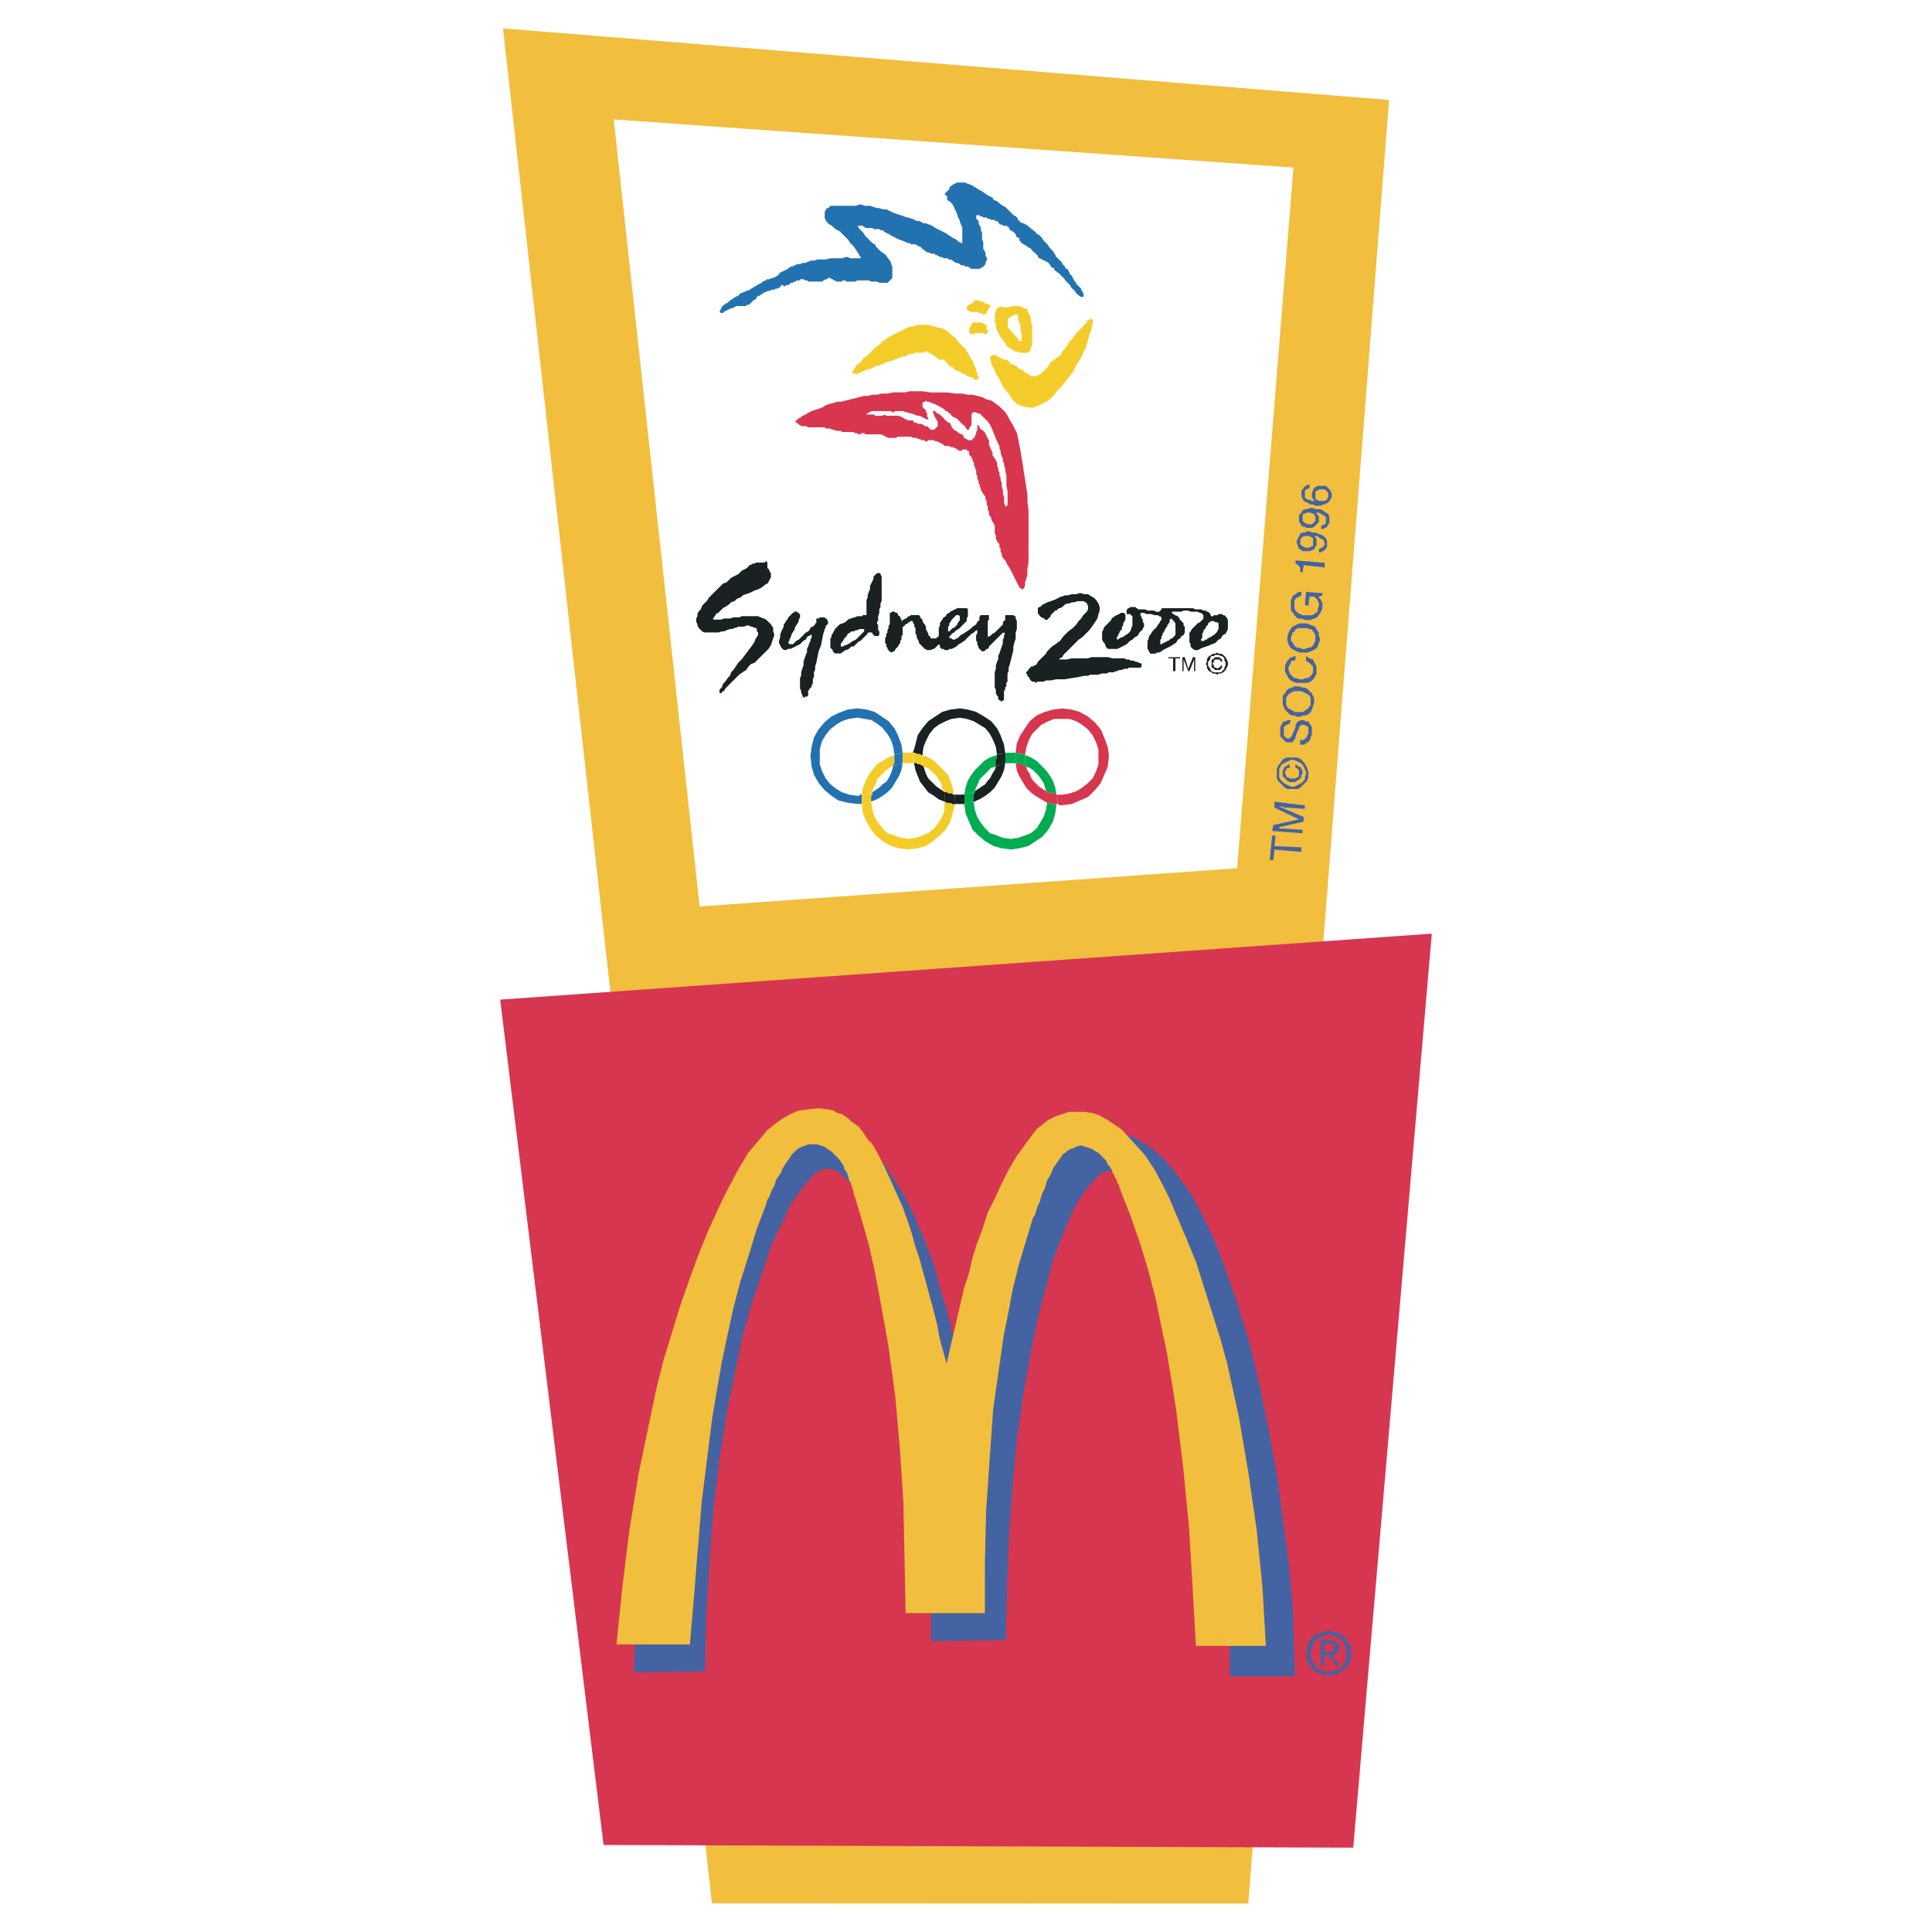 <?xml version="1.0" encoding="utf-8"?>
<!-- Generator: Adobe Illustrator 13.0.0, SVG Export Plug-In . SVG Version: 6.00 Build 14948)  -->
<!DOCTYPE svg PUBLIC "-//W3C//DTD SVG 1.0//EN" "http://www.w3.org/TR/2001/REC-SVG-20010904/DTD/svg10.dtd">
<svg version="1.0" id="Layer_1" xmlns="http://www.w3.org/2000/svg" xmlns:xlink="http://www.w3.org/1999/xlink" x="0px" y="0px"
	 width="192.756px" height="192.756px" viewBox="0 0 192.756 192.756" enable-background="new 0 0 192.756 192.756"
	 xml:space="preserve">
<g>
	<polygon fill-rule="evenodd" clip-rule="evenodd" fill="#FFFFFF" points="0,0 192.756,0 192.756,192.756 0,192.756 0,0 	"/>
	<polygon fill-rule="evenodd" clip-rule="evenodd" fill="#F1BE3E" points="138.587,9.975 50.186,2.834 71.031,189.895 
		124.54,189.922 138.587,9.975 	"/>
	<polygon fill-rule="evenodd" clip-rule="evenodd" fill="#FFFFFF" points="123.429,86.625 129.048,16.717 61.232,11.916 
		69.802,90.438 123.429,86.625 	"/>
	<polygon fill-rule="evenodd" clip-rule="evenodd" fill="#D73650" points="60.218,184.074 135.013,184.342 142.852,93.149 
		49.904,99.734 60.218,184.074 	"/>
	<polygon fill-rule="evenodd" clip-rule="evenodd" fill="#2372B0" points="90.047,76.139 89.932,76.14 89.815,76.141 89.699,76.255 
		89.583,76.256 89.467,76.255 89.351,76.372 89.233,76.373 89.117,76.371 89.001,76.837 88.884,77.187 88.652,77.652 88.418,77.999 
		88.07,78.233 87.72,78.581 87.021,79.045 87.022,79.163 87.021,79.278 86.906,79.395 86.905,79.512 86.905,79.744 86.906,79.86 
		86.905,79.976 87.489,79.744 88.07,79.395 88.536,79.045 88.999,78.583 89.698,77.42 89.933,76.838 90.047,76.139 	"/>
	<polygon fill-rule="evenodd" clip-rule="evenodd" fill="#2372B0" points="85.976,79.277 85.86,79.278 85.745,79.279 85.742,79.392 
		85.51,79.394 84.697,79.278 83.999,79.045 83.418,78.696 82.834,78.229 82.37,77.648 82.022,76.95 81.791,76.253 81.792,74.739 
		82.022,73.925 82.371,73.343 82.837,72.762 83.42,72.298 84.002,71.949 84.7,71.716 85.513,71.6 86.213,71.716 86.912,71.833 
		87.491,72.183 88.072,72.647 88.538,73.23 88.886,73.812 89.117,74.51 89.235,75.325 89.35,75.208 89.467,75.208 89.584,75.209 
		89.701,75.208 89.816,75.209 89.815,75.093 89.934,75.093 90.049,75.092 89.933,74.277 89.584,73.348 89.236,72.65 88.654,71.951 
		87.258,71.02 86.445,70.787 85.514,70.67 84.585,70.786 83.653,71.135 82.955,71.482 82.257,72.064 81.674,72.762 81.21,73.575 
		80.978,74.506 80.859,75.436 80.976,76.483 81.207,77.297 81.672,78.113 82.254,78.811 82.951,79.392 83.648,79.859 84.58,80.091 
		85.508,80.208 85.626,80.208 85.744,80.208 85.859,80.209 85.975,80.208 85.974,80.092 85.975,79.977 85.976,79.744 85.975,79.625 
		85.977,79.395 85.976,79.277 	"/>
	<polygon fill-rule="evenodd" clip-rule="evenodd" fill="#192122" points="95.749,71.606 96.447,71.722 97.146,71.955 
		97.728,72.304 98.309,72.654 98.772,73.236 99.122,73.934 99.354,74.515 99.471,75.33 99.588,75.329 99.587,75.215 99.705,75.213 
		99.821,75.213 99.937,75.213 100.053,75.098 100.171,75.097 100.285,75.096 100.169,74.283 99.821,73.354 99.474,72.655 
		98.892,71.956 98.194,71.492 97.379,71.023 96.564,70.794 95.75,70.674 94.819,70.792 94.005,71.025 92.608,71.954 92.028,72.652 
		91.562,73.346 91.329,74.278 91.096,75.092 91.211,75.095 91.328,75.094 91.444,75.21 91.562,75.209 91.677,75.21 91.793,75.208 
		91.912,75.327 92.025,75.327 92.142,74.511 92.375,73.932 92.726,73.232 93.191,72.651 93.656,72.303 94.353,71.954 94.937,71.72 
		95.749,71.606 	"/>
	<polygon fill-rule="evenodd" clip-rule="evenodd" fill="#192122" points="100.285,76.144 100.169,76.145 100.054,76.145 
		99.937,76.26 99.819,76.261 99.703,76.26 99.585,76.376 99.471,76.377 99.354,76.494 99.237,76.842 99.004,77.19 98.772,77.657 
		98.541,77.889 98.306,78.238 97.957,78.469 97.607,78.702 97.258,78.936 97.259,79.05 97.26,79.167 97.143,79.284 97.142,79.635 
		97.143,79.749 97.143,79.982 97.724,79.748 98.306,79.398 98.771,79.052 99.236,78.587 99.936,77.425 100.169,76.843 
		100.285,76.144 	"/>
	<polygon fill-rule="evenodd" clip-rule="evenodd" fill="#192122" points="92.143,76.488 92.025,76.375 91.908,76.372 
		91.793,76.255 91.676,76.256 91.56,76.257 91.443,76.14 91.329,76.141 91.212,76.14 91.328,76.837 91.793,78.001 92.258,78.583 
		92.605,79.048 93.186,79.398 93.652,79.748 94.234,79.979 94.233,79.863 94.234,79.747 94.233,79.631 94.234,79.516 94.233,79.398 
		94.235,79.281 94.233,79.167 94.235,79.049 94.117,78.932 93.769,78.702 93.423,78.467 92.837,77.886 92.606,77.653 92.374,77.186 
		92.143,76.488 	"/>
	<polygon fill-rule="evenodd" clip-rule="evenodd" fill="#192122" points="96.212,79.283 96.096,79.282 95.979,79.283 
		95.864,79.284 95.747,79.283 95.63,79.282 95.514,79.282 95.397,79.283 95.282,79.282 95.167,79.282 95.164,79.398 95.281,79.398 
		95.282,79.516 95.279,79.633 95.282,79.747 95.28,79.865 95.282,79.98 95.279,80.098 95.281,80.214 95.397,80.213 95.513,80.214 
		95.628,80.215 95.747,80.212 95.864,80.213 95.978,80.212 96.095,80.215 96.211,80.213 96.211,79.981 96.21,79.865 96.212,79.634 
		96.211,79.516 96.212,79.283 	"/>
	<polygon fill-rule="evenodd" clip-rule="evenodd" fill="#F4CC29" points="92.025,75.327 92.027,75.441 92.025,75.675 
		92.025,75.791 92.024,76.139 92.025,76.257 92.142,76.372 92.143,76.488 92.491,76.607 92.839,76.839 93.189,77.19 93.421,77.421 
		93.886,78.118 94.003,78.584 94.117,78.932 94.235,79.049 94.467,79.049 94.584,79.166 94.701,79.167 94.816,79.166 94.932,79.166 
		95.049,79.282 95.167,79.282 95.049,78.584 94.818,77.888 94.584,77.305 93.653,76.374 93.191,75.908 92.608,75.559 92.025,75.327 
			"/>
	<polygon fill-rule="evenodd" clip-rule="evenodd" fill="#F4CC29" points="89.117,76.371 89.118,76.256 89.233,76.139 
		89.234,76.022 89.234,75.79 89.233,75.674 89.234,75.439 89.235,75.325 88.652,75.557 87.49,76.257 87.023,76.836 86.675,77.3 
		86.325,77.999 86.092,78.58 85.976,79.277 86.091,79.279 86.325,79.278 86.439,79.277 86.558,79.163 86.673,79.161 86.791,79.163 
		86.906,79.046 87.021,79.045 87.139,78.582 87.372,78.23 87.488,77.767 87.836,77.418 88.07,77.185 88.42,76.838 88.769,76.604 
		89.117,76.371 	"/>
	<polygon fill-rule="evenodd" clip-rule="evenodd" fill="#F4CC29" points="90.047,76.139 90.165,76.138 90.282,76.141 90.396,76.14 
		90.514,76.139 90.632,76.139 90.747,76.14 90.863,76.141 90.979,76.14 91.095,76.139 91.212,76.14 91.211,76.024 91.095,76.023 
		91.095,75.907 91.095,75.676 91.096,75.559 91.096,75.327 91.095,75.209 91.096,75.092 90.98,75.093 90.863,75.093 90.745,75.094 
		90.631,75.093 90.514,75.092 90.398,75.093 90.282,75.094 90.165,75.093 90.049,75.092 90.048,75.209 90.048,75.325 90.05,75.557 
		90.048,75.674 90.047,75.907 90.05,76.025 90.047,76.139 	"/>
	<polygon fill-rule="evenodd" clip-rule="evenodd" fill="#F4CC29" points="90.626,83.701 89.927,83.584 89.231,83.351 
		88.533,83.117 88.069,82.652 87.602,82.069 87.255,81.489 87.022,80.791 86.905,79.976 86.789,79.976 86.672,80.093 86.44,80.093 
		86.323,80.093 86.207,80.208 86.09,80.209 85.975,80.208 86.09,81.139 86.439,81.954 86.905,82.768 87.368,83.349 88.067,83.932 
		88.882,84.397 89.696,84.63 90.626,84.749 91.555,84.631 92.37,84.399 93.068,83.934 93.765,83.353 94.349,82.772 94.813,81.959 
		95.047,81.143 95.281,80.214 95.165,80.215 95.048,80.213 94.815,80.098 94.7,80.097 94.583,80.098 94.467,80.095 94.35,79.981 
		94.234,79.979 94.232,80.794 94,81.493 93.652,82.074 93.186,82.654 92.602,83.121 92.024,83.352 91.325,83.586 90.626,83.701 	"/>
	<polygon fill-rule="evenodd" clip-rule="evenodd" fill="#2372B0" points="89.234,75.439 89.233,75.674 89.234,75.79 89.234,76.022 
		89.233,76.139 89.118,76.256 89.117,76.371 89.233,76.373 89.351,76.372 89.467,76.255 89.583,76.256 89.699,76.255 89.815,76.141 
		89.932,76.14 90.047,76.139 90.05,76.025 90.047,75.907 90.048,75.674 90.05,75.557 90.048,75.325 90.048,75.209 90.049,75.092 
		89.934,75.093 89.815,75.093 89.816,75.209 89.701,75.208 89.584,75.209 89.467,75.208 89.35,75.208 89.235,75.325 89.234,75.439 	
		"/>
	<polygon fill-rule="evenodd" clip-rule="evenodd" fill="#F4CC29" points="86.906,79.86 86.905,79.744 86.905,79.512 86.906,79.395 
		87.021,79.278 87.022,79.163 87.021,79.045 86.906,79.046 86.791,79.163 86.673,79.161 86.558,79.163 86.439,79.277 86.325,79.278 
		86.091,79.279 85.976,79.277 85.977,79.395 85.975,79.625 85.976,79.744 85.975,79.977 85.974,80.092 85.975,80.208 86.09,80.209 
		86.207,80.208 86.323,80.093 86.44,80.093 86.672,80.093 86.789,79.976 86.905,79.976 86.906,79.86 	"/>
	<polygon fill-rule="evenodd" clip-rule="evenodd" fill="#192122" points="95.167,79.282 95.049,79.282 94.932,79.166 
		94.816,79.166 94.701,79.167 94.584,79.166 94.467,79.049 94.235,79.049 94.117,78.932 94.235,79.049 94.233,79.167 94.235,79.281 
		94.233,79.398 94.234,79.516 94.233,79.631 94.234,79.747 94.233,79.863 94.234,79.979 94.35,79.981 94.467,80.095 94.583,80.098 
		94.7,80.097 94.815,80.098 95.048,80.213 95.165,80.215 95.281,80.214 95.279,80.098 95.282,79.98 95.28,79.865 95.282,79.747 
		95.279,79.633 95.282,79.516 95.281,79.398 95.164,79.398 95.167,79.282 	"/>
	<polygon fill-rule="evenodd" clip-rule="evenodd" fill="#F4CC29" points="91.212,76.14 91.329,76.141 91.443,76.14 91.56,76.257 
		91.676,76.256 91.793,76.255 91.908,76.372 92.025,76.375 92.143,76.488 92.142,76.372 92.025,76.257 92.024,76.139 92.025,75.791 
		92.025,75.675 92.027,75.441 92.025,75.327 91.912,75.327 91.793,75.208 91.677,75.21 91.562,75.209 91.444,75.21 91.328,75.094 
		91.211,75.095 91.096,75.092 91.095,75.209 91.096,75.327 91.096,75.559 91.095,75.676 91.095,75.907 91.095,76.023 91.211,76.024 
		91.212,76.14 	"/>
	<polygon fill-rule="evenodd" clip-rule="evenodd" fill="#00AC51" points="100.864,83.706 100.047,83.59 99.469,83.355 
		98.77,83.122 98.303,82.658 97.839,82.075 97.49,81.493 97.257,80.795 97.143,79.982 97.026,79.981 96.908,80.097 96.793,80.097 
		96.677,80.097 96.561,80.098 96.445,80.213 96.329,80.214 96.211,80.213 96.329,81.144 97.024,82.773 97.606,83.354 98.305,83.937 
		99.118,84.402 99.934,84.635 100.862,84.753 101.676,84.637 102.606,84.406 104.004,83.476 104.587,82.779 105.052,81.964 
		105.284,81.15 105.401,80.219 105.285,80.218 105.168,80.217 105.051,80.217 104.936,80.219 104.818,80.102 104.704,80.101 
		104.587,80.102 104.469,80.101 104.354,80.8 104.122,81.497 103.423,82.659 102.841,83.125 102.258,83.357 101.562,83.59 
		100.864,83.706 	"/>
	<polygon fill-rule="evenodd" clip-rule="evenodd" fill="#00AC51" points="100.285,76.144 100.401,76.145 100.517,76.146 
		100.634,76.145 100.751,76.144 100.865,76.145 100.982,76.146 101.099,76.145 101.215,76.144 101.332,76.144 101.33,75.912 
		101.333,75.796 101.332,75.563 101.331,75.445 101.332,75.098 101.217,75.097 101.101,75.098 100.982,75.099 100.865,75.097 
		100.75,75.097 100.634,75.097 100.518,75.098 100.402,75.097 100.285,75.096 100.286,75.214 100.285,75.447 100.284,75.563 
		100.286,75.794 100.285,75.912 100.283,76.029 100.285,76.144 	"/>
	<polygon fill-rule="evenodd" clip-rule="evenodd" fill="#00AC51" points="99.354,76.494 99.353,76.378 99.354,76.143 
		99.356,75.794 99.47,75.679 99.472,75.446 99.471,75.33 98.772,75.562 98.192,75.911 97.26,76.841 96.909,77.304 96.561,77.886 
		96.328,78.586 96.212,79.283 96.327,79.284 96.444,79.167 96.677,79.167 96.793,79.167 96.909,79.167 97.028,79.052 97.144,79.05 
		97.258,78.936 97.375,78.586 97.609,78.121 97.724,77.771 98.074,77.423 98.308,77.19 98.654,76.842 98.888,76.609 99.354,76.494 	
		"/>
	<polygon fill-rule="evenodd" clip-rule="evenodd" fill="#00AC51" points="102.378,76.494 102.729,76.611 103.075,76.844 
		103.425,77.194 103.656,77.426 103.891,77.775 104.124,78.123 104.238,78.475 104.354,78.937 104.472,78.938 104.588,79.057 
		104.704,79.054 104.937,79.171 105.053,79.171 105.168,79.169 105.285,79.173 105.402,79.286 105.285,78.588 105.052,77.892 
		104.704,77.31 104.354,76.844 103.425,75.914 102.846,75.563 102.263,75.332 102.263,75.563 102.262,75.681 102.262,75.913 
		102.263,76.028 102.262,76.144 102.378,76.263 102.378,76.378 102.378,76.494 	"/>
	<polygon fill-rule="evenodd" clip-rule="evenodd" fill="#192122" points="99.472,75.446 99.47,75.679 99.356,75.794 99.354,76.143 
		99.353,76.378 99.354,76.494 99.471,76.377 99.585,76.376 99.703,76.26 99.819,76.261 99.937,76.26 100.054,76.145 100.169,76.145 
		100.285,76.144 100.283,76.029 100.285,75.912 100.286,75.794 100.284,75.563 100.285,75.447 100.286,75.214 100.285,75.096 
		100.171,75.097 100.053,75.098 99.937,75.213 99.821,75.213 99.705,75.213 99.587,75.215 99.588,75.329 99.471,75.33 
		99.472,75.446 	"/>
	<polygon fill-rule="evenodd" clip-rule="evenodd" fill="#00AC51" points="97.144,79.866 97.143,79.749 97.142,79.635 
		97.143,79.284 97.26,79.167 97.259,79.05 97.258,78.936 97.144,79.05 97.028,79.052 96.909,79.167 96.793,79.167 96.677,79.167 
		96.444,79.167 96.327,79.284 96.212,79.283 96.211,79.516 96.212,79.634 96.21,79.865 96.211,79.981 96.211,80.213 96.329,80.214 
		96.445,80.213 96.561,80.098 96.677,80.097 96.793,80.097 96.908,80.097 97.026,79.981 97.143,79.982 97.144,79.866 	"/>
	<polygon fill-rule="evenodd" clip-rule="evenodd" fill="#192122" points="95.164,79.516 95.167,79.282 95.049,79.282 
		94.932,79.166 94.816,79.166 94.701,79.167 94.584,79.166 94.467,79.049 94.235,79.049 94.117,78.932 94.235,79.049 94.233,79.167 
		94.351,79.282 94.466,79.282 94.582,79.282 94.701,79.398 94.816,79.398 94.932,79.4 95.049,79.398 95.164,79.516 	"/>
	<polygon fill-rule="evenodd" clip-rule="evenodd" fill="#192122" points="94.351,79.864 94.234,79.979 94.35,79.981 94.467,80.095 
		94.583,80.098 94.7,80.097 94.815,80.098 95.048,80.213 95.165,80.215 95.281,80.214 95.279,80.098 95.282,79.98 95.05,79.98 
		94.933,79.981 94.814,79.982 94.7,79.864 94.468,79.864 94.351,79.864 	"/>
	<polygon fill-rule="evenodd" clip-rule="evenodd" fill="#192122" points="91.211,74.977 91.094,74.976 91.096,75.092 
		91.211,75.095 91.328,75.094 91.444,75.21 91.562,75.209 91.677,75.21 91.793,75.208 91.912,75.327 92.025,75.327 92.027,75.093 
		91.91,75.093 91.792,75.094 91.678,74.977 91.562,74.976 91.446,74.979 91.329,74.976 91.211,74.977 	"/>
	<polygon fill-rule="evenodd" clip-rule="evenodd" fill="#192122" points="92.025,76.606 92.143,76.488 92.025,76.375 
		91.908,76.372 91.793,76.255 91.676,76.256 91.56,76.257 91.443,76.14 91.329,76.141 91.212,76.14 91.211,76.255 91.21,76.371 
		91.328,76.373 91.445,76.372 91.56,76.375 91.678,76.488 91.792,76.49 91.908,76.604 92.025,76.606 	"/>
	<polygon fill-rule="evenodd" clip-rule="evenodd" fill="#192122" points="100.285,75.096 100.171,75.097 100.168,75.213 
		100.052,75.215 100.168,75.213 100.169,75.329 100.171,75.564 100.169,75.681 100.169,75.795 100.054,75.91 100.054,76.145 
		100.285,76.144 100.283,76.029 100.285,75.912 100.286,75.794 100.284,75.563 100.285,75.447 100.286,75.214 100.285,75.096 	"/>
	<polygon fill-rule="evenodd" clip-rule="evenodd" fill="#192122" points="99.471,76.377 99.587,76.262 99.587,76.145 
		99.588,76.027 99.588,75.796 99.587,75.678 99.586,75.446 99.588,75.329 99.471,75.33 99.472,75.446 99.47,75.679 99.356,75.794 
		99.354,76.143 99.353,76.378 99.354,76.494 99.353,76.378 99.471,76.377 	"/>
	<polygon fill-rule="evenodd" clip-rule="evenodd" fill="#192122" points="97.375,79.866 97.375,79.633 97.375,79.516 
		97.375,79.398 97.375,79.167 97.492,79.169 97.491,79.051 97.258,78.936 97.259,79.05 97.26,79.167 97.143,79.284 97.142,79.635 
		97.143,79.749 97.143,79.982 97.258,79.983 97.375,79.866 	"/>
	<polygon fill-rule="evenodd" clip-rule="evenodd" fill="#192122" points="96.212,79.283 96.096,79.282 95.979,79.283 
		95.979,79.398 95.98,79.515 95.978,79.75 95.979,79.865 95.979,79.981 95.979,80.097 95.978,80.212 96.095,80.215 96.211,80.213 
		96.211,79.981 96.21,79.865 96.212,79.634 96.211,79.516 96.212,79.283 	"/>
	<polygon fill-rule="evenodd" clip-rule="evenodd" fill="#D7364E" points="102.378,76.494 102.262,76.379 102.146,76.378 
		102.031,76.26 101.913,76.262 101.796,76.261 101.563,76.145 101.332,76.144 101.446,76.844 101.68,77.423 102.029,78.005 
		102.379,78.587 102.843,79.054 103.307,79.403 104.469,80.101 104.472,79.985 104.47,79.753 104.469,79.637 104.472,79.403 
		104.471,79.285 104.47,79.171 104.354,79.055 104.354,78.937 104.007,78.706 103.656,78.473 103.075,77.891 102.845,77.541 
		102.727,77.191 102.494,76.843 102.378,76.494 	"/>
	<polygon fill-rule="evenodd" clip-rule="evenodd" fill="#D7364E" points="105.986,70.679 105.057,70.796 104.243,71.03 
		103.426,71.377 102.729,71.959 101.799,73.353 101.448,74.169 101.332,75.098 101.447,75.099 101.565,75.098 101.682,75.215 
		101.798,75.214 101.913,75.215 102.029,75.214 102.146,75.331 102.263,75.332 102.38,74.633 102.611,73.937 102.962,73.236 
		103.894,72.308 104.591,71.959 105.174,71.725 106.685,71.727 107.383,71.959 107.963,72.31 108.546,72.774 109.011,73.357 
		109.359,74.055 109.591,74.752 109.59,76.265 109.356,76.963 109.009,77.662 108.541,78.126 107.96,78.591 107.379,78.941 
		106.682,79.172 105.984,79.288 105.867,79.29 105.75,79.289 105.634,79.288 105.518,79.289 105.402,79.286 105.401,79.403 
		105.402,79.521 105.518,79.52 105.517,79.637 105.518,79.87 105.518,79.987 105.518,80.218 105.401,80.219 105.518,80.218 
		105.633,80.217 105.632,80.334 105.75,80.334 105.867,80.333 105.982,80.334 106.913,80.219 107.729,79.87 108.542,79.521 
		109.241,78.825 109.823,78.126 110.521,76.499 110.639,75.451 110.522,74.522 110.174,73.589 109.824,72.776 109.244,72.079 
		108.546,71.495 107.734,71.031 106.918,70.798 105.986,70.679 	"/>
	<polygon fill-rule="evenodd" clip-rule="evenodd" fill="#00AC51" points="101.332,76.144 101.563,76.145 101.796,76.261 
		101.913,76.262 102.031,76.26 102.146,76.378 102.262,76.379 102.378,76.494 102.378,76.378 102.378,76.263 102.262,76.144 
		102.263,76.028 102.262,75.913 102.262,75.681 102.263,75.563 102.263,75.332 102.146,75.331 102.029,75.214 101.913,75.215 
		101.798,75.214 101.682,75.215 101.565,75.098 101.447,75.099 101.332,75.098 101.331,75.445 101.332,75.563 101.333,75.796 
		101.33,75.912 101.332,76.144 	"/>
	<polygon fill-rule="evenodd" clip-rule="evenodd" fill="#D7364E" points="105.402,79.286 105.285,79.173 105.168,79.169 
		105.053,79.171 104.937,79.171 104.704,79.054 104.588,79.057 104.472,78.938 104.354,78.937 104.354,79.055 104.47,79.171 
		104.471,79.285 104.472,79.403 104.469,79.637 104.47,79.753 104.472,79.985 104.469,80.101 104.587,80.102 104.704,80.101 
		104.818,80.102 104.936,80.219 105.051,80.217 105.168,80.217 105.285,80.218 105.401,80.219 105.518,80.218 105.518,79.987 
		105.518,79.87 105.517,79.637 105.518,79.52 105.402,79.521 105.401,79.403 105.402,79.286 	"/>
	<polygon fill-rule="evenodd" clip-rule="evenodd" fill="#4463A2" points="126.685,85.812 126.919,83.37 127.268,83.371 
		127.152,84.416 129.826,84.535 129.826,85 127.151,84.765 127.035,85.813 126.685,85.812 	"/>
	<polygon fill-rule="evenodd" clip-rule="evenodd" fill="#4463A2" points="130.177,80.697 128.433,80.579 128.317,80.579 
		128.199,80.579 128.086,80.579 127.967,80.463 127.852,80.462 127.736,80.461 127.618,80.462 130.062,81.51 130.062,81.974 
		127.501,82.556 127.618,82.557 127.735,82.672 127.851,82.672 127.967,82.672 128.082,82.671 128.199,82.672 129.944,82.79 
		129.945,83.139 126.919,82.903 127.036,82.322 129.596,81.742 127.152,80.577 127.154,79.995 130.179,80.347 130.177,80.697 	"/>
	<path fill-rule="evenodd" clip-rule="evenodd" fill="#4463A2" d="M128.782,78.715l-0.348,0.003l-0.234-0.117l-0.464-0.466
		l-0.232-0.231l-0.115-0.234l0.001-0.93l0.115-0.348l0.233-0.233l0.116-0.232l0.231-0.234l0.351-0.116l0.349,0.001h0.231l0.35,0
		l0.35,0.115l0.231,0.233l0.233,0.234l0.115,0.234l0.117,0.231l0.115,0.348l0.001,0.585l-0.117,0.346l-0.234,0.235l-0.464,0.465
		l-0.233,0.116l-0.348,0L128.782,78.715L128.782,78.715z M130.296,77.206l0.001-0.233l-0.118-0.233l-0.231-0.463l-0.116-0.118
		l-0.232-0.116l-0.233-0.116l-0.347-0.117l-0.235,0l-0.23,0.116l-0.234,0.115l-0.232,0.12l-0.232,0.115l-0.232,0.465l-0.002,0.814
		l0.116,0.232l0.233,0.233l0.116,0.117l0.232,0.116l0.467,0.232l0.349,0.001l0.23-0.116l0.468-0.234l0.116-0.115l0.231-0.233v-0.231
		L130.296,77.206l-1.047-0.93l0.232,0.116l0.117,0.117l0.116-0.001l0.117,0.117l-0.002,0.115l0.118,0.115l-0.003,0.117l0.002,0.234
		l-0.117,0.116l0.002,0.232l-0.119,0.115l-0.115,0.119l-0.233,0.115l-0.115,0.119l-0.583-0.001l-0.231-0.116l-0.116-0.119
		l-0.232-0.231l-0.118-0.115l0.002-0.235l0.001-0.347l0.113-0.117l0.003-0.117l0.231-0.231l0.116,0.001l0.116-0.116l0.116-0.001
		v0.351l-0.117-0.003l-0.115,0.001l-0.114,0.115l-0.002,0.117l-0.115,0.117v0.116l-0.002,0.115l0.117,0.119l-0.001,0.115
		l0.116,0.115l0.116,0.001l0.118,0.117l0.116-0.001l0.115,0.001l0.117-0.001l0.114,0.001l0.118-0.001l0.116-0.116l0.116-0.001
		l0.116-0.115l0.001-0.117l-0.001-0.232v-0.116l0.001-0.118l-0.116-0.115l-0.116-0.117l-0.117-0.001v-0.347L130.296,77.206
		L130.296,77.206z"/>
	<polygon fill-rule="evenodd" clip-rule="evenodd" fill="#4463A2" points="128.67,72.203 128.554,72.202 128.438,72.319 
		128.321,72.318 128.204,72.436 128.088,72.551 128.089,72.668 128.089,72.784 128.088,73.018 128.088,73.133 128.086,73.366 
		128.204,73.483 128.203,73.597 128.319,73.6 128.552,73.716 128.67,73.598 128.786,73.601 128.785,73.483 128.903,73.482 
		128.902,73.367 129.251,72.553 129.251,72.318 129.367,72.204 129.367,72.088 129.483,71.971 129.602,71.971 129.718,71.854 
		129.832,71.855 130.064,71.857 130.299,71.973 130.53,71.971 130.646,72.206 130.765,72.321 130.881,72.553 130.88,72.669 
		130.879,73.369 130.763,73.483 130.763,73.601 130.764,73.717 130.646,73.833 130.646,73.948 130.53,73.95 130.53,74.066 
		130.413,74.066 130.297,74.181 130.181,74.182 130.18,74.298 130.064,74.297 129.948,74.298 129.833,74.297 129.717,74.3 
		129.716,73.833 129.949,73.832 130.064,73.834 130.297,73.601 130.413,73.484 130.416,73.369 130.529,73.25 130.532,73.135 
		130.531,72.552 130.414,72.437 130.299,72.436 130.183,72.319 130.067,72.32 129.949,72.321 129.832,72.319 129.717,72.437 
		129.599,72.551 129.601,72.669 129.483,72.901 129.252,73.483 129.251,73.717 129.136,73.716 129.133,73.833 129.02,73.948 
		128.901,74.064 128.67,74.064 128.554,74.065 128.319,74.063 128.088,73.832 127.971,73.716 127.854,73.6 127.737,73.483 
		127.739,72.552 127.855,72.317 127.972,72.089 128.087,71.97 128.322,71.971 128.438,71.854 128.553,71.855 128.788,71.855 
		128.67,72.203 	"/>
	<path fill-rule="evenodd" clip-rule="evenodd" fill="#4463A2" d="M131.112,70.111l-0.232,0.696l-0.117,0.234l-0.231,0.231
		l-0.35,0.116l-0.232,0.002l-0.231,0.116l-0.349-0.001l-0.233-0.116l-0.233,0l-0.232-0.116l-0.233-0.232l-0.233-0.234l-0.114-0.234
		l-0.115-0.348v-0.814l0.233-0.232l0.116-0.233l0.231-0.232l0.35-0.117l0.232-0.116l0.232,0l0.232,0.001l0.349,0.117l0.233,0
		l0.232,0.116l0.466,0.465l0.116,0.232l0.116,0.35L131.112,70.111L131.112,70.111z M128.322,69.878v0.463l0.115,0.234l0.115,0.117
		l0.233,0.116l0.234,0.116l0.114,0.117l0.35,0h0.233l0.233,0l0.23-0.116l0.117-0.117l0.233-0.115l0.116-0.232l0.116-0.116v-0.7
		l-0.116-0.231l-0.114-0.117l-0.234-0.116l-0.232-0.116l-0.234-0.116l-0.231-0.001l-0.232,0.002l-0.23-0.002l-0.234,0.116
		l-0.234,0.117l-0.117,0.115l-0.114,0.117l-0.116,0.234V69.878L128.322,69.878z"/>
	<polygon fill-rule="evenodd" clip-rule="evenodd" fill="#4463A2" points="129.256,65.806 129.137,65.922 128.906,65.921 
		128.789,66.038 128.788,66.155 128.674,66.271 128.673,66.387 128.556,66.503 128.556,66.62 128.555,66.851 128.674,67.086 
		128.673,67.201 129.137,67.667 129.368,67.667 129.719,67.783 129.953,67.785 130.185,67.667 130.416,67.668 130.65,67.551 
		130.766,67.434 130.884,67.319 131,67.087 130.998,66.737 130.999,66.505 130.766,66.273 130.651,66.155 130.534,66.041 
		130.301,65.922 130.301,65.457 130.651,65.69 130.998,65.806 131.232,66.272 131.349,66.505 131.348,66.622 131.348,66.853 
		131.348,66.97 131.35,67.204 131.23,67.435 131.114,67.667 131,67.784 130.768,68.016 130.416,68.132 130.066,68.133 
		129.719,68.132 129.368,68.132 129.021,68.017 128.788,67.9 128.556,67.667 128.44,67.434 128.322,67.201 128.206,66.969 
		128.207,66.387 128.439,65.921 128.558,65.805 128.79,65.573 128.905,65.573 129.138,65.458 129.254,65.456 129.256,65.806 	"/>
	<path fill-rule="evenodd" clip-rule="evenodd" fill="#4463A2" d="M131.699,63.83l-0.232,0.697l-0.234,0.235l-0.465,0.231
		l-0.35,0.117l-0.233-0.001l-0.231,0.001l-0.233-0.001l-0.348-0.117l-0.232-0.116l-0.233-0.116l-0.232-0.234l-0.116-0.231
		l-0.116-0.349l0.001-0.465l0.115-0.35l0.117-0.232l0.231-0.348l0.234-0.117l0.232-0.116l0.232-0.115h0.58h0.235l0.232,0.116
		L131,62.432l0.233,0.118l0.116,0.233l0.231,0.349l0.002,0.232L131.699,63.83L131.699,63.83z M128.79,63.595v0.234l0.117,0.232
		l0.117,0.116l0.115,0.233l0.115,0.115l0.233,0.116h0.231l0.233,0.116l0.232,0.002l0.232-0.118l0.233,0.001l0.232-0.116l0.115-0.117
		l0.233-0.465l0.001-0.582l-0.117-0.232L131,63.014l-0.115-0.232l-0.231,0l-0.232-0.116h-0.235h-0.581l-0.117,0l-0.23,0.116
		l-0.116,0.233l-0.234,0.117v0.232L128.79,63.595L128.79,63.595z"/>
	<polygon fill-rule="evenodd" clip-rule="evenodd" fill="#4463A2" points="130.188,60.339 130.304,59.059 131.933,59.177 
		131.934,59.409 131.585,59.526 131.585,59.641 131.701,59.758 131.816,59.873 131.817,59.99 131.932,60.107 131.934,60.225 
		131.931,60.572 131.934,60.689 131.815,60.922 131.816,61.038 131.699,61.154 131.699,61.271 131.583,61.27 131.584,61.386 
		131.351,61.619 131.116,61.735 131.002,61.736 130.768,61.851 130.654,61.852 130.419,61.852 130.303,61.851 130.188,61.851 
		129.955,61.735 129.605,61.736 129.374,61.617 129.14,61.385 129.024,61.153 128.791,60.92 128.792,59.873 128.907,59.64 
		129.023,59.407 129.258,59.292 129.374,59.175 129.608,59.06 129.84,59.059 129.839,59.409 129.605,59.524 129.489,59.641 
		129.374,59.64 129.258,59.756 129.141,59.873 129.142,60.223 129.141,60.338 129.141,60.688 129.256,60.92 129.373,61.035 
		129.489,61.153 129.722,61.269 129.955,61.387 130.188,61.386 130.419,61.387 130.654,61.386 130.886,61.386 131.116,61.27 
		131.233,61.153 131.468,61.038 131.468,60.804 131.585,60.457 131.584,60.34 131.584,60.107 131.468,59.991 131.469,59.874 
		131.352,59.758 131.118,59.525 131.003,59.525 130.887,59.525 130.655,59.526 130.537,60.455 130.188,60.339 	"/>
	<polygon fill-rule="evenodd" clip-rule="evenodd" fill="#4463A2" points="132.168,56.153 132.167,56.618 130.074,56.385 
		129.959,57.082 129.724,57.082 129.724,56.616 129.608,56.501 129.491,56.383 129.376,56.269 129.259,56.267 129.26,55.917 
		132.168,56.153 	"/>
	<path fill-rule="evenodd" clip-rule="evenodd" fill="#4463A2" d="M130.306,54.988l-0.115-0.001l-0.232,0.001l-0.116-0.117
		l-0.234-0.116l-0.115-0.232l0.001-0.117l-0.115-0.233v-0.232l0.232-0.466l0.115-0.233l0.232-0.115l0.233,0l0.232-0.117l0.233,0.001
		l0.232,0.116l0.115,0l0.233-0.001l0.232,0.117l0.35,0.117l0.232,0.116l0.232,0.232l0.117,0.232v0.583l-0.119,0.231l-0.113,0.117
		l-0.119,0.116l-0.115,0l-0.117,0.118l-0.116-0.001h-0.115l0.001-0.348l0.114-0.002l0.116-0.116l0.118,0l0.115-0.117l0.001-0.116
		l0.117,0.001l-0.001-0.232l-0.116-0.234l-0.001-0.117l-0.115,0.001l-0.234-0.118l-0.115-0.115l-0.231-0.116l-0.232,0l0.115,0.117
		v0.115h0.117l-0.001,0.117v0.117v0.232v0.234l-0.117,0.116l0.001,0.116l-0.233,0.233l-0.118-0.001l-0.112,0.117l-0.235-0.001
		L130.306,54.988L130.306,54.988z M130.424,53.477h-0.116l-0.117-0.001l-0.114,0l-0.117,0.117l-0.117,0l0.001,0.115l-0.117,0.117
		l0.002,0.233l-0.003,0.116v0.117l0.116,0.116l0.118,0.118l0.115-0.001l0.117,0.117l0.117,0.001l0.231-0.001h0.116l0.116-0.117
		l0.115,0.001l0.117-0.116l-0.001-0.117l0.001-0.233l0.001-0.117l-0.002-0.231l-0.114-0.118l-0.116,0.001l-0.116-0.118
		L130.424,53.477L130.424,53.477z"/>
	<path fill-rule="evenodd" clip-rule="evenodd" fill="#4463A2" d="M130.541,52.662l-0.233-0.001l-0.117-0.115l-0.231-0.001
		l-0.116-0.115l-0.116-0.232l-0.116-0.118l-0.001-0.699l0.233-0.232l0.116-0.233l0.234-0.116l0.231,0.001l0.234-0.117l0.231,0.001
		l0.117,0l0.232,0.116l0.231-0.001l0.233,0.001l0.232,0.116l0.349,0.233l0.233,0.116l0.116,0.348v0.583l-0.117,0.116l-0.117,0.233
		l-0.115,0.116l-0.117,0l-0.117,0.117l-0.114,0.001l-0.117,0l-0.001-0.349l0.116-0.001l0.117-0.116l0.117,0.001l0.117-0.116
		l-0.001-0.117l-0.001-0.117l0.001-0.348l-0.118-0.117l-0.115-0.116l-0.115-0.001l-0.117-0.115l-0.232-0.117l-0.349-0.001
		l0.116,0.001l-0.001,0.117l0.234,0.233l-0.001,0.117l0.001,0.115l-0.001,0.35l-0.233,0.232l-0.232,0.233l-0.231,0.116l-0.116,0
		L130.541,52.662L130.541,52.662z M130.658,51.149l-0.117,0.001l-0.116,0l-0.116-0.001l-0.115,0.116l-0.118,0l-0.116,0.116v0.117
		v0.465l0.118,0.117l0.115,0.118l0.114-0.002l0.118,0.118h0.115l0.233,0l0.117,0.001l0.115-0.117l0.116-0.117l0.115-0.116
		l0.001-0.117l0.001-0.117l-0.001-0.231l-0.115-0.117v-0.117l-0.117-0.001l-0.232-0.116L130.658,51.149L130.658,51.149z"/>
	<path fill-rule="evenodd" clip-rule="evenodd" fill="#4463A2" d="M130.658,48.707l-0.115,0l-0.118,0.116l-0.115,0.002l-0.115,0.116
		l-0.001,0.115l-0.001,0.581l0.116,0.118l0.234,0.116h0.116l0.231,0.116l0.116,0.001l0.118,0l0.115-0.001l-0.115,0.001l-0.001-0.117
		l-0.118,0l0.001-0.116l-0.116-0.116l0.001-0.117l-0.001-0.117v-0.231l0.116-0.233l0.001-0.117l0.115-0.116l0.116-0.117l0.234-0.115
		h0.116l0.347,0h0.235l0.116,0l0.231,0.233l0.232,0.232l0.001,0.117l0.115,0.115l0.001,0.234l-0.001,0.116l-0.001,0.117
		l-0.115,0.117l-0.001,0.115l-0.231,0.232l-0.118,0.115l-0.114,0.002l-0.117,0.117l-0.232-0.001l-0.115,0.116l-0.118,0.001
		l-0.117-0.001h-0.113l-0.234,0.001l-0.233-0.118l-0.231,0.001l-0.232-0.118l-0.232-0.116l-0.232-0.116l-0.115-0.231l-0.116-0.234
		l-0.002-0.349l0.002-0.116l-0.002-0.117l0.118-0.116l0.113-0.116l0.001-0.116l0.234-0.117l0.115-0.116l0.235,0.001L130.658,48.707
		L130.658,48.707z M132.521,49.406l-0.001-0.116l0.001-0.118l-0.116-0.115l-0.117-0.118l-0.116-0.115l-0.116-0.001l-0.232-0.001
		l-0.116,0.001h-0.116l-0.116,0.116h-0.117l-0.117,0.116l0.001,0.117l-0.002,0.349l0.001,0.117l-0.001,0.117l0.118,0.115
		l0.116,0.001l0.115,0.117l0.117,0h0.117h0.116l0.231-0.001l0.118-0.115h0.116l-0.002-0.117l0.118-0.115V49.406L132.521,49.406z"/>
	<polygon fill-rule="evenodd" clip-rule="evenodd" fill="#4463A2" points="63.249,166.857 63.366,163.717 63.601,160.111 
		64.07,156.041 64.77,151.855 65.583,147.434 66.518,142.898 67.684,138.363 68.85,133.943 70.246,129.639 71.761,125.686 
		72.458,123.822 73.274,122.08 74.09,120.451 75.02,118.939 75.837,117.545 77.698,115.219 79.561,113.59 80.608,113.125 
		81.54,112.777 82.586,112.662 83.517,112.777 84.33,113.01 85.145,113.361 85.96,113.826 86.656,114.525 87.469,115.223 
		88.168,116.037 88.75,116.969 90.028,118.945 91.19,121.273 92.235,123.717 93.164,126.16 93.861,128.721 94.558,131.047 
		95.139,133.373 95.601,135.352 96.3,138.375 96.414,139.541 96.765,138.49 97.464,135.467 97.931,133.49 98.513,131.164 
		99.328,128.838 100.143,126.279 101.075,123.838 102.124,121.395 103.289,119.07 104.568,117.094 105.151,116.162 105.849,115.348 
		106.664,114.65 107.363,114.072 108.175,113.605 108.992,113.256 109.807,113.023 110.735,112.908 111.899,113.023 
		112.947,113.373 113.993,113.957 115.038,114.656 116.085,115.586 117.016,116.633 118.875,119.193 119.69,120.709 
		120.502,122.336 121.316,124.082 122.012,125.943 123.405,129.898 124.685,134.086 125.729,138.506 126.657,143.043 127.47,147.58 
		128.049,152.002 128.629,156.307 128.975,160.379 129.091,163.984 129.204,167.238 122.69,167.238 122.694,161.303 
		122.465,155.838 122.117,150.604 121.654,145.717 121.075,141.297 120.377,137.107 119.567,133.387 118.638,129.895 
		117.709,126.986 116.663,124.311 115.732,122.1 114.687,120.238 114.222,119.424 113.641,118.727 113.176,118.143 112.71,117.678 
		112.244,117.328 111.781,117.096 111.314,116.863 110.503,116.863 110.037,116.977 109.686,117.211 109.338,117.561 
		108.522,118.49 107.591,119.768 106.775,121.398 105.961,123.373 105.029,125.816 104.331,128.494 103.515,131.633 
		102.814,135.121 102.115,138.961 101.532,143.148 101.064,147.686 100.712,152.686 100.478,157.92 100.357,163.621 92.912,163.734 
		92.916,158.033 92.685,152.682 92.456,147.682 91.992,143.143 91.413,138.955 90.834,134.998 90.138,131.51 89.323,128.369 
		88.512,125.691 87.699,123.248 86.77,121.273 85.839,119.525 85.025,118.246 83.746,116.967 83.282,116.732 82.932,116.615 
		82.118,116.615 81.771,116.85 81.303,117.082 80.955,117.43 80.022,118.594 78.977,119.986 78.044,121.965 76.998,124.176 
		76.064,126.965 75.016,129.99 74.084,133.363 73.268,137.203 72.452,141.271 71.751,145.809 71.166,150.576 70.815,155.578 
		70.464,161.047 70.347,166.746 63.249,166.857 	"/>
	<polygon fill-rule="evenodd" clip-rule="evenodd" fill="#F1BE3E" points="91.769,125.695 93.162,130.812 93.51,132.207 
		93.743,133.49 94.438,136.049 96.188,128.488 96.654,127.092 97.005,125.58 97.47,124.068 98.052,122.557 98.517,121.043 
		99.216,119.648 99.914,118.137 100.613,116.742 101.43,115.348 102.36,114.066 103.406,112.672 104.572,111.742 105.27,111.393 
		105.968,111.16 106.665,110.928 107.363,110.93 108.177,110.93 108.991,111.045 109.689,111.279 110.503,111.744 111.201,112.211 
		111.898,112.676 114.225,115.236 115.153,116.633 115.969,118.145 116.666,119.541 117.247,120.938 118.291,123.383 
		119.337,125.939 121.775,133.621 122.473,136.178 123.635,141.531 124.562,146.998 125.374,152.582 125.951,158.281 
		126.298,164.213 119.32,164.211 118.972,158.162 118.625,152.346 118.047,146.412 117.353,140.713 116.891,137.805 
		116.425,135.014 115.266,129.43 114.567,126.752 113.755,124.076 112.824,121.4 111.779,118.725 111.779,118.607 111.664,118.492 
		111.663,118.258 111.548,118.143 111.431,117.91 111.432,117.793 111.316,117.561 111.199,117.445 111.198,117.328 
		111.083,117.096 110.967,116.979 110.968,116.746 110.851,116.629 110.734,116.398 110.618,116.281 110.501,116.166 
		110.385,115.816 109.804,115.232 109.57,115.002 109.339,114.887 108.991,114.652 108.642,114.535 108.293,114.42 107.943,114.303 
		107.71,114.303 107.361,114.418 107.129,114.535 106.779,114.652 106.548,114.768 106.314,115 106.081,115.115 105.851,115.463 
		105.499,115.928 105.266,116.279 105.033,116.629 104.918,116.977 104.687,117.441 104.451,117.791 104.335,118.256 
		104.218,118.605 103.986,119.07 103.869,119.418 103.753,119.885 103.52,120.35 103.402,120.697 103.287,121.162 103.054,121.514 
		101.656,126.164 101.071,128.49 100.607,130.934 100.139,133.26 99.089,140.588 98.738,145.588 98.387,150.709 98.267,155.824 
		98.265,160.943 90.354,160.939 90.129,149.889 89.783,144.537 89.319,139.305 88.623,134.186 87.696,129.066 87.232,126.623 
		86.65,124.062 85.953,121.619 85.258,119.293 85.141,119.061 85.14,118.943 85.142,118.711 85.024,118.594 85.026,118.361 
		84.909,118.246 84.91,118.014 84.791,117.898 84.676,117.664 84.677,117.432 84.562,117.316 84.561,117.084 84.444,116.965 
		84.329,116.734 84.212,116.617 84.21,116.385 83.98,116.035 83.748,115.688 83.167,115.105 82.933,114.871 82.584,114.641 
		82.236,114.408 81.886,114.289 81.538,114.174 81.305,114.172 80.607,114.172 80.375,114.287 80.026,114.404 79.561,114.639 
		79.211,114.986 78.979,115.219 78.046,116.615 77.93,116.963 77.466,117.66 77.232,118.359 76.999,118.707 76.766,119.404 
		76.533,119.754 76.417,120.219 75.484,122.662 74.67,125.336 73.855,127.895 73.155,130.57 72.571,133.246 71.988,136.037 
		71.522,138.715 71.055,141.504 70.003,149.879 69.77,152.787 69.537,155.578 69.304,158.486 68.834,164.07 61.505,164.064 
		62.089,158.367 62.792,152.666 63.724,146.969 65.473,138.594 66.173,135.801 67.804,130.451 68.736,127.777 69.667,125.217 
		70.714,122.66 71.881,120.1 72.696,118.473 73.626,116.729 74.674,114.984 75.955,113.473 76.536,112.775 77.236,112.193 
		78.051,111.611 78.864,111.146 79.679,110.799 80.61,110.682 81.656,110.566 82.586,110.684 83.168,110.801 83.517,111.033 
		83.983,111.15 84.68,111.615 85.028,111.965 85.377,112.197 85.726,112.432 85.842,112.662 85.958,112.779 86.075,112.895 
		86.192,113.129 86.309,113.244 86.424,113.477 86.539,113.594 86.657,113.824 86.888,113.943 87.004,114.176 87.121,114.291 
		87.354,114.758 87.47,114.873 87.586,115.107 87.703,115.338 88.283,116.502 90.027,120.342 90.491,121.621 90.957,123.018 
		91.304,124.297 91.769,125.695 	"/>
	<path fill-rule="evenodd" clip-rule="evenodd" fill="#4463A2" d="M130.369,164.914v-0.465l0.117-0.35l0.232-0.465l0.582-0.582
		l0.463-0.115l0.351-0.115l0.466-0.115l0.466,0.113l0.349,0.117l0.465,0.117l0.233,0.35l0.348,0.232l0.231,0.465l0.118,0.35
		l-0.001,0.932l-0.116,0.463l-0.233,0.352l-0.581,0.58l-0.467,0.234l-0.348,0.113h-0.465h-0.466l-0.35-0.117l-0.465-0.232
		l-0.347-0.232l-0.469-0.697l-0.114-0.467V164.914L130.369,164.914z M132.577,166.777h0.35l0.349-0.117l0.352-0.115l0.231-0.232
		l0.231-0.35l0.117-0.232l0.117-0.348v-0.816l-0.231-0.697l-0.232-0.232l-0.233-0.232l-0.696-0.234l-0.35-0.115l-0.349,0.115
		l-0.351,0.117l-0.35,0.115l-0.464,0.467l-0.349,1.045l0.114,0.465l0.116,0.348l0.115,0.234l0.234,0.348l0.232,0.236l0.349,0.117
		l0.348,0.115H132.577L132.577,166.777z M132.114,166.195h-0.351l0.002-2.561h0.93l0.235,0.002l0.114,0.117l0.231-0.002l0.117,0.117
		l0.116,0.117l0.001,0.115l0.116,0.115l-0.001,0.352l-0.115,0.115l-0.001,0.115l-0.231,0.234l-0.117-0.002h-0.117l-0.116,0.117
		l0.697,1.047l-0.35-0.002l-0.694-1.045h-0.467V166.195l0.464-1.395l0.118-0.002h0.114l0.117,0.002l0.233-0.232v-0.352l-0.232-0.232
		l-0.115,0.002l-0.116-0.002l-0.117,0.002l-0.467-0.002l0.002,0.816h0.463L132.114,166.195L132.114,166.195z"/>
	<path fill-rule="evenodd" clip-rule="evenodd" fill="#192122" d="M122.276,61.498l-0.114-0.117l-0.117,0.001l-0.115-0.117
		l-0.117-0.001l-0.118,0.001h-0.116l-0.114,0.116l-0.234-0.001l-0.115,0.002l-0.116,0.116h-0.118l-0.114-0.118l-0.001-0.115
		l-0.114-0.116l-0.118-0.118l-0.116,0.002l-0.117-0.118l-0.232,0l-0.23-0.117l-0.233,0.001h-0.35l-0.232-0.118l-0.347,0.001
		l-0.235,0l-0.465,0l-0.348-0.001l-0.351,0l-0.232,0.001l-0.35-0.001l-0.232,0.001l-0.117-0.001h-0.116l-0.115,0.002l-0.116-0.001
		h-0.115l-0.001,0.117l-0.115,0.116l-0.116,0.117l-0.118,0l-0.113,0l-0.118,0.001l-0.116-0.118h-0.116l-0.117,0l-0.231-0.001
		l-0.234,0.001l-0.233-0.118l-0.463,0l-0.118,0.001h-0.115l-0.117-0.118l-0.116,0.002l0.002-0.116l-0.117-0.001l-0.118,0
		l-0.116,0.001h-0.115l-0.115-0.001l-0.119,0.116l-0.115,0l0.002,0.117l-0.117,0l-0.002,0.233l0.002,0.117l-0.001,0.116l0.118,0
		h0.114l0.116,0.001l0.116,0.115l0.116,0.117l-0.002,0.117l0.004,0.115l-0.001,0.233l0.001,0.117l-0.002,0.231l0.001,0.117
		l-0.116,0.233l-0.003,0.116l-0.116,0.233l-0.116,0.116l-0.115,0.117l-0.231,0.116l-0.118,0.117l-0.23,0.116l-0.117-0.001
		l-0.116,0.116l-0.116,0.001l-0.001,0.115l-0.117,0.001l0.002-0.116l-0.117-0.001l0.117-0.116l-0.001-0.117l0.116-0.117l0.001-0.115
		l0.115-0.117l0.001-0.117l0.115-0.116l0.117-0.117V62.54l0.117-0.117v-0.231l0.116-0.116l-0.001-0.117l0.117-0.117l0.001-0.233
		l-0.002-0.117v-0.232l-0.115-0.001l0.001-0.116l-0.118,0.001l-0.117-0.001h-0.114l-0.116,0.116l-0.118-0.001l-0.115,0.117
		l-0.115,0.001l-0.117,0.116l-0.117,0l0.001,0.116h-0.118l-0.114,0.117l-0.002,0.117l-0.116,0.115l-0.115,0.117l-0.118,0.115
		l-0.347,0.349l-0.118,0.233l0.001,0.115l-0.117,0.118l0.001,0.348l-0.001,0.117l0.001,0.348l0.115,0.232l0.115,0.117l0.115,0.232
		l0.003,0.117l0.116,0.116l0.115,0.117l0.117,0l0.114-0.001l0.235,0l0.233,0l0.231,0.001l0.232-0.116l0.234-0.117l0.23-0.116
		l0.232-0.115l0.231-0.232l0.119-0.116l0.232-0.117l0.231-0.232l0.234-0.116l0.115-0.117l0.116-0.233l0.35-0.349v-0.117l0.116-0.116
		l-0.001-0.115v-0.233l-0.116-0.116l0.001-0.116l0.001-0.117l-0.117-0.118v-0.231h-0.115v-0.231v-0.117h0.117l0.231,0l0.232,0.116
		l0.233,0.001l0.231-0.001l0.351,0.116l0.115,0.001l0.231,0l0.118,0.116l0.116,0l0.116,0.115l-0.002,0.233l-0.115,0.117
		l-0.116,0.233l-0.116,0.116l-0.116,0.233l-0.118,0.116l-0.231,0.232l-0.115,0.116l-0.119,0.232l-0.114,0.117l-0.115,0.231
		l-0.001,0.116l-0.116,0.233l-0.001,0.233l-0.002,0.115v0.465l0.118,0.118l0.001,0.117l0.114,0.115l0.001,0.118l0.117,0l0.114,0
		l0.118,0h0.115l0.115,0.001l0.117-0.117l0.233,0l0.232-0.116l0.117-0.116l0.23-0.116l0.234-0.117l0.232-0.115l0.232-0.116
		l0.115-0.117l0.233-0.116l0.115-0.117l0.12-0.232l0.23-0.118l0.116-0.231l0.232-0.117l0.117-0.231v-0.582l-0.114-0.117
		l-0.002-0.232l-0.115-0.117l-0.118-0.118l-0.114-0.115l-0.116-0.232l-0.116-0.117l-0.234-0.116l-0.116-0.001l0.002-0.117
		l-0.118,0.001l-0.114-0.117l-0.001-0.117l0.114,0l0.117,0.001l0.117-0.001l0.118,0.001h0.115l0.116,0.001l0.231-0.001l0.232-0.116
		l0.233,0h0.231l0.232,0.116l0.235,0.001l0.465,0l0.232,0.116l0.115,0.001l0.233,0.232v0.232l-0.001,0.116l-0.115,0.116
		l-0.118,0.117l-0.113,0.117l-0.234,0.117l-0.117,0.116l-0.231,0.233l-0.118,0.115l-0.115,0.117l-0.118,0.232l-0.114,0.117v0.232
		l-0.001,0.233v0.465l0.115,0.232l0.002,0.234l0.116,0.116l0.115,0.116l0.232,0.116l0.233,0.001l0.231-0.118l0.235-0.116
		l0.348-0.117l0.349-0.116l0.232-0.116l0.349-0.117l0.35-0.349l0.232-0.116l0.116-0.233l0.117-0.117l0.23-0.116l0.235-0.465
		l0.001-0.93l-0.115-0.234L122.276,61.498L122.276,61.498z M117.274,62.427l0.002,0.232l-0.001,0.116v0.35v0.116l-0.002,0.116
		l-0.116,0.116l-0.117,0.117l-0.116,0.116h-0.114l-0.117,0.117l-0.116,0.117h-0.116l-0.118,0.115l-0.114,0l-0.116,0.117
		l-0.117-0.001l-0.115,0.117l-0.116,0.001l-0.001-0.117l-0.001-0.233l0.003-0.116l0.112-0.117l0.003-0.231l0.116-0.115l-0.001-0.117
		l0.002-0.118l0.115,0.001l0.001-0.117l0.114-0.117l0.001-0.117l0.116-0.116v-0.115l0.115-0.002l0.003-0.114l-0.003-0.117h0.117
		l0.003-0.116l0.112-0.116l0.002-0.233l0.115-0.117h0.117l0.001,0.117l0.116-0.001l-0.002,0.117h0.116l0.001,0.117l0.118,0.116
		l-0.003,0.116L117.274,62.427l4.187,0.583l-0.347,0.349l-0.232,0.116l-0.119,0.116l-0.115,0l-0.115,0.116l-0.118,0.001l0.001,0.117
		l-0.117,0l-0.114,0l-0.001,0.117l-0.117,0h-0.116l-0.117,0l0.001-0.116l0.001-0.117h0.115l-0.001-0.117l0.001-0.233l0.001-0.115
		l0.116-0.233l0.001-0.117l0.233-0.232l-0.001-0.117l0.116-0.116l0.117-0.117l-0.001-0.116l0.117-0.117l0.115,0v-0.116h0.115
		l0.235,0l0.114,0.117l0.231,0.001l0.117,0.115l0.002,0.117l-0.002,0.116v0.231l0.002,0.117l-0.118,0.117l-0.001,0.116
		L117.274,62.427L117.274,62.427z"/>
	<polygon fill-rule="evenodd" clip-rule="evenodd" fill="#192122" points="105.641,65.794 105.757,65.793 105.992,65.795 
		106.454,65.795 106.92,65.679 107.501,65.679 107.968,65.68 108.549,65.678 108.898,65.563 109.246,65.562 109.713,65.563 
		110.062,65.562 110.528,65.563 110.992,65.68 111.457,65.68 111.805,65.68 112.155,65.682 112.389,65.798 112.621,65.796 
		112.854,65.914 113.087,65.914 113.317,66.031 113.435,66.03 113.667,66.148 113.785,66.146 113.899,66.264 113.899,66.496 
		113.784,66.611 113.667,66.613 113.434,66.612 113.317,66.612 113.201,66.612 113.086,66.612 112.969,66.611 112.851,66.611 
		112.736,66.612 112.619,66.612 112.503,66.729 112.271,66.728 112.153,66.728 111.923,66.844 111.689,66.843 111.456,66.962 
		111.34,66.959 111.109,67.075 110.991,67.078 110.643,67.074 110.409,67.193 109.944,67.193 109.596,67.308 109.247,67.309 
		108.78,67.308 108.548,67.424 108.198,67.424 107.617,67.541 106.92,67.656 106.221,67.772 105.407,67.771 104.825,67.887 
		104.359,67.887 104.128,68.004 104.012,68.003 103.895,68.004 103.78,68.003 103.663,68.004 103.545,68.003 103.43,68.004 
		103.429,68.119 103.314,68.119 103.197,68.004 103.08,68.003 102.965,68.003 102.848,67.887 102.731,67.77 102.732,67.653 
		102.615,67.539 102.499,67.421 102.499,67.305 102.382,67.188 102.383,67.072 102.614,66.839 102.615,66.724 102.731,66.723 
		102.734,66.607 102.848,66.608 102.848,66.49 102.965,66.491 103.082,66.493 103.197,66.375 103.313,66.373 103.43,66.258 
		103.548,66.026 103.662,65.911 103.896,65.677 104.128,65.444 104.359,65.211 104.479,64.979 104.711,64.747 104.943,64.513 
		105.294,64.282 105.758,63.933 106.107,63.469 106.574,63.003 107.039,62.653 107.386,62.305 107.62,61.956 107.852,61.724 
		108.084,61.375 108.317,61.143 108.435,61.025 108.551,60.794 108.551,60.561 108.552,60.444 108.436,60.212 108.318,60.094 
		108.085,59.978 107.738,59.979 107.505,59.978 107.156,60.095 106.925,60.095 106.69,60.211 106.575,60.211 106.459,60.21 
		106.225,60.328 106.108,60.444 105.991,60.561 105.761,60.677 105.643,60.675 105.41,60.908 105.294,60.908 105.062,61.142 
		104.945,61.258 104.829,61.374 104.829,61.489 104.713,61.605 104.596,61.722 104.479,61.838 104.361,61.839 104.246,61.838 
		104.247,61.722 104.129,61.722 104.015,61.606 103.898,61.606 103.782,61.49 103.667,61.373 103.665,61.256 103.549,61.257 
		103.548,61.14 103.55,60.907 103.548,60.675 103.665,60.559 103.782,60.559 103.899,60.442 104.017,60.326 104.479,60.094 
		104.829,59.978 105.178,59.862 105.643,59.629 105.876,59.512 105.993,59.514 106.226,59.396 106.574,59.397 106.923,59.281 
		107.39,59.281 107.738,59.165 108.202,59.281 108.553,59.283 108.901,59.513 109.134,59.631 109.367,59.865 109.599,60.214 
		109.714,60.562 109.715,60.911 109.598,61.26 109.481,61.725 109.247,62.074 109.018,62.423 108.666,62.886 107.968,63.586 
		107.618,63.818 107.038,64.399 106.807,64.631 106.573,64.864 106.339,65.096 106.106,65.328 105.99,65.562 105.757,65.677 
		105.641,65.794 	"/>
	<path fill-rule="evenodd" clip-rule="evenodd" fill="#192122" d="M101.339,61.605l-0.001-0.117l-0.117-0.001l-0.115-0.115l-0.113,0
		h-0.118l-0.117-0.001l-0.118,0.001l-0.115-0.001h-0.115l-0.116-0.001v0.234v0.117v0.115l-0.232,0.232l-0.002,0.233l-0.114,0.117
		l-0.231,0.232l-0.119,0.115l-0.349,0.349l-0.234,0.117l-0.231,0.233l-0.116-0.001l-0.116,0.117l0.001-0.117l-0.002-1.512
		l0.117-0.117v-0.233l0.001-0.115l-0.001-0.117h-0.115l-0.116,0l-0.116,0.001l-0.115-0.001h-0.117l-0.118-0.001l-0.115,0.001
		l-0.115,0.116l0,0.115l-0.115,0.116h0.114l0,0.117l-0.116,0.116L97.5,62.068L97.383,62.3l-0.347,0.232l-0.234,0.232l-0.698,0.466
		l-0.234,0.115l-0.347,0.349l-0.118-0.001l-0.115,0.117l-0.116,0.002l-0.118-0.001l-0.116-0.117l-0.116,0.001l-0.118-0.117
		l0.002-0.117l0.116,0.001l-0.002-0.117l0.117,0l0.001-0.117l0.232-0.115l0.233-0.232l0.233-0.115l0.115-0.117l0.116-0.116
		l0.117-0.116l0.117-0.117l0.117-0.117l0.116-0.117l0.115-0.117v-0.231l0.116-0.232l0.002-0.699l-0.117-0.115l-0.233-0.001l-0.233,0
		l-0.232-0.001l-0.233,0l-0.232,0.116l-0.232,0.117l-0.234,0.117l-0.115,0.116l-0.232,0.116l-0.116,0.233l-0.234,0.116l-0.116,0.233
		l-0.117,0.115l-0.116,0.233v0.231l-0.116,0.233l0,0.465l0,0.116l0.001,0.234l-0.117,0.116h-0.115l-0.001,0.116l-0.118,0.001
		l-0.116-0.001l-0.116-0.001l-0.116,0.001l-0.116,0.001v-0.118l-0.115-0.115l-0.118-0.118l-0.001-0.117l-0.231-0.464l-0.001-0.233
		l-0.116-0.233l-0.115-0.116l-0.115-0.232l0-0.117l-0.119-0.116L91.8,61.6l-0.001-0.117l-0.115-0.116l-0.231-0.001l-0.118,0.001
		l-0.232-0.001l-0.232,0.001l-0.117,0.116l-0.116-0.001L90.521,61.6l-0.117,0.116H90.29l-0.119,0.116l-0.115,0l0,0.116h-0.117
		l-0.002-0.232l-0.116,0v-0.232h-0.116l-0.116-0.117l0-0.115l-0.116-0.117l-0.118-0.001l-0.115-0.115l-0.117-0.001h-0.116
		l-0.115,0.116l-0.118,0v0.35l0,0.117l0.001,0.232l-0.001,0.116l0.001,0.348l-0.117,0.117l0,0.233l-0.118,0.233l0.002,0.232
		l-0.117,0.117v0.233l-0.116,0.232v0.231l-0.003,0.117l0.002,0.116l0.117,0.117l-0.001,0.231l0.116,0.117L88.54,64.74l0.117,0.117
		l0.003,0.114l0.114,0l0.115,0.117l0.118,0l0.117-0.117l0.116,0.001l0.118-0.234l0.233-0.231l0.115-0.23l0.117-0.117l-0.001-0.233
		l0.117-0.117l0.001-0.347l0.117-0.118l-0.002-0.697l0.001-0.117h0.116l0-0.117h0.118l-0.001-0.117l0.118,0.001l0.117-0.117
		l0.116-0.001l0-0.115l0.115-0.002l0.116-0.117l0.118,0.001l0.116,0.117v0.116l0.116,0.117l-0.001,0.117l0.001,0.117l0.117,0.116
		l-0.001,0.582l0.119,0.117l-0.002,0.232l0.232,0.466l-0.001,0.116l0.233,0.233l0.349,0.349l0.232,0.114l0.234,0.002l0.115,0.001
		l0.234-0.117l0.118,0l0.347-0.349l0.117-0.114l0.118,0.117l-0.002,0.114l0,0.118l0.118-0.001l-0.002,0.117l0.235-0.001l0.114,0.116
		l0.118,0l0.231,0.002l0.117-0.117h0.232l0.234-0.115l0.232-0.115l0.232-0.233l0.234-0.115l0.348-0.234l0.698-0.698l0.234-0.116
		l0.116-0.116l0.117-0.116l0.116-0.002l0.001,0.117l-0.001,0.116l0,0.117l-0.117,0.117v0.231l-0.001,0.117l0.002,0.233l0.115,0.116
		v0.233l0.117,0.232l0,0.118l0.115,0.114l0.117,0.119l0.117,0.113l0.116,0.003l0.116-0.001l0.231-0.233l0.116,0l0.116-0.116
		l0.001-0.116l0.234-0.233l0.112-0.116l0.119-0.116l0.231-0.232l0.233-0.232l0.117-0.117l0.233-0.232l0.114-0.117l0.116,0
		l0.118,0.117l-0.118,0.117v0.231l-0.116,0.233l-0.001,0.35l-0.349,1.044l-0.116,0.234l0.001,0.348l-0.118,0.234l-0.115,0.348
		l-0.001,0.35l-0.115,0.35l-0.003,1.512l0.118,0.233l-0.001,0.348l0.117,0.233l0.117,0.115l-0.003,0.235l0.116,0.117l0.116,0
		l0.001,0.116l0.117,0.001l0.117-0.116h0.113l0.001-0.117l0.002-0.117l-0.001-0.116l0.001-0.347l-0.001-0.118l-0.001-0.118
		l0.117-0.114l0.001-0.118l-0.001-0.114l0.117-0.117v-0.233l-0.001-0.118l0.116-0.115l0.002-0.816l0.116-0.232l-0.001-0.116v-0.231
		l0.117-0.35l0.351-1.395l-0.001-0.349l0.116-0.466l0.118-0.348v-0.583l0.115-0.349l0.001-0.814l-0.115-0.233L101.339,61.605
		L101.339,61.605z M94.941,61.833l0.117-0.115l0.232-0.233l0.117-0.116l0.117,0.001l0.117-0.002l0.116,0.118l0,0.465l-0.117-0.001
		l0,0.117l-0.117,0.116l0.001,0.117l-0.119,0.116l-0.115,0.116l-0.117,0.117l-0.116-0.001l-0.235,0.232l-0.113,0.116h-0.117
		l-0.001-0.115l0.002-0.116l-0.001-0.234l0.117-0.116l-0.002-0.232l0.118-0.116L94.941,61.833L94.941,61.833z"/>
	<path fill-rule="evenodd" clip-rule="evenodd" fill="#192122" d="M87.964,57.527l-0.116-0.232l0-0.117h-0.116l-0.116-0.001
		l-0.118,0.001l-0.117,0.116l-0.117,0.116l-0.117,0.116l0.002,0.232l-0.116,0.232l-0.118,0.233L86.8,58.458l0,0.348l-0.116,0.232
		l-0.117,0.35v0.231l-0.116,0.233l-0.002,1.512h-0.347l-0.118,0.116h-0.116l-0.231,0.001l-0.118-0.001l-0.232,0.115h-0.116
		l-0.233,0.117l-0.116,0l-0.234,0.116l-0.232,0.232l-0.234,0.115l-0.348,0.117l-0.232,0.233l-0.234,0.232l-0.116,0.232l-0.118,0.232
		l-0.115,0.117l-0.001,0.231l-0.115,0.117v0.815l-0.001,0.116l0.117,0.115l0.115,0.117l0,0.116l0.115,0.118l0.118,0.117l0.116,0
		l0.116-0.001l0.117,0.001l0.115-0.003l0.117,0.003l0.117-0.118l0.116,0l0-0.115l0.116-0.001l0.115-0.115l0.118-0.001l0.234-0.115
		l0.116-0.119l0.118-0.114h0.231l0.117-0.117l0.232-0.231l0.115-0.117l0.234-0.117l0.349-0.35l0.119-0.115l0.113-0.117l0.118-0.116
		l0.001-0.117l0.114,0.001l0.117,0l0.116,0.001l0.116-0.002l0,0.118l0.115,0.117l0.118,0.117l0.116,0l0.116,0l0.116,0.001
		l0.118-0.117l-0.001-0.233l-0.001-0.118l-0.115-0.115l-0.001-0.116l0-0.234l0.001-0.115l-0.115-0.234l-0.001-0.117l0.117-0.116
		l0.001-0.465l0.115-0.348l0.001-0.351l0.116-0.231l0.001-0.35l0.116-0.233L87.964,57.527L87.964,57.527z M86.217,62.993
		L86.1,63.107l-0.117,0.118l-0.351,0.349l-0.231,0.232l-0.232,0.116l-0.232,0.115l-0.117,0.119l-0.232,0.116l-0.234,0.115
		l-0.114,0.001l-0.116,0.115l-0.118,0l-0.114,0.001l0-0.118l-0.001-0.116l0-0.116h0.118l-0.001-0.118l0.116-0.114l0.116-0.232
		l0.117-0.117l0.117-0.116l0.116-0.232l0.234-0.116l0.115-0.117l0.233,0l0.231-0.118l0.118,0.001l0.232-0.116l0.116-0.001
		l0.235,0.001l0.114,0l0,0.118L86.217,62.993L86.217,62.993z"/>
	<polygon fill-rule="evenodd" clip-rule="evenodd" fill="#192122" points="81.447,62.176 81.447,61.944 81.446,61.828 81.447,61.71 
		81.562,61.711 81.68,61.713 81.796,61.594 81.913,61.594 82.029,61.595 82.146,61.596 82.26,61.595 82.378,61.711 82.493,61.71 
		82.495,61.829 82.61,61.945 82.611,62.061 82.61,62.294 82.495,62.295 82.494,62.411 82.378,62.41 82.378,62.641 82.261,62.758 
		82.262,62.874 82.143,63.223 81.911,64.386 81.678,64.968 81.445,66.131 81.329,66.48 81.327,66.83 81.211,67.061 81.211,67.527 
		81.095,67.758 81.096,67.875 81.096,68.109 81.095,68.225 80.978,68.343 80.979,68.575 80.862,68.572 80.863,68.689 80.747,68.69 
		80.746,68.806 80.629,68.922 80.631,69.156 80.63,69.272 80.629,69.387 80.514,69.504 80.396,69.505 80.28,69.506 80.279,69.622 
		80.164,69.62 80.164,69.502 80.049,69.504 80.048,69.39 80.047,69.272 79.933,69.156 79.933,68.924 79.815,68.689 79.815,68.458 
		79.816,68.223 79.815,67.642 79.932,67.41 79.933,67.061 80.167,66.363 80.166,66.016 80.283,65.666 80.397,65.317 80.514,65.083 
		80.515,64.734 80.631,64.501 80.75,64.154 80.866,63.92 80.865,63.804 80.981,63.573 80.983,63.338 80.865,63.339 80.749,63.454 
		80.634,63.457 80.516,63.573 80.4,63.804 80.166,63.921 79.817,64.269 79.583,64.384 79.353,64.5 79.12,64.619 78.887,64.735 
		78.654,64.733 78.421,64.852 78.19,64.85 78.072,64.733 77.957,64.617 77.841,64.386 77.722,64.153 77.724,63.92 77.841,63.57 
		77.841,63.338 77.958,62.989 78.074,62.756 78.19,62.523 78.19,62.291 78.307,62.174 78.423,61.942 78.54,61.827 78.655,61.593 
		78.772,61.476 78.889,61.361 79.006,61.243 79.121,61.128 79.237,61.127 79.237,61.012 79.355,61.013 79.471,61.013 79.585,61.127 
		79.703,61.129 79.702,61.245 79.818,61.245 79.819,61.36 79.819,61.478 79.818,61.594 79.817,61.711 79.702,61.71 79.702,61.942 
		79.585,62.176 79.353,62.523 79.238,62.873 79.005,63.22 78.886,63.57 78.77,63.804 78.771,63.92 78.654,64.036 78.655,64.152 
		78.77,64.269 78.888,64.268 79.119,64.268 79.236,64.152 79.47,63.919 79.702,63.803 80.4,63.107 80.633,62.99 80.749,62.873 
		80.864,62.641 80.981,62.526 81.098,62.525 81.215,62.409 81.332,62.292 81.331,62.174 81.447,62.176 	"/>
	<polygon fill-rule="evenodd" clip-rule="evenodd" fill="#192122" points="74.936,56.357 75.053,56.24 75.167,56.24 75.284,56.241 
		75.401,56.125 75.517,56.124 75.633,56.124 75.75,56.125 75.868,56.125 76.1,56.125 76.215,56.125 76.331,56.125 76.333,56.009 
		76.448,56.009 76.562,56.125 76.565,56.242 76.564,56.358 76.565,56.707 76.681,56.708 76.681,56.824 76.796,56.939 76.797,57.056 
		76.912,57.171 76.913,57.288 76.914,57.405 76.914,57.521 76.913,57.639 76.798,57.755 76.797,57.87 76.679,57.985 76.68,58.102 
		76.562,58.218 76.332,58.334 76.215,58.451 75.864,58.684 75.633,58.8 75.285,58.917 74.816,59.148 74.468,59.265 74.12,59.38 
		73.887,59.613 73.538,59.73 73.305,59.962 72.957,60.077 72.725,60.31 72.375,60.544 72.143,60.66 71.907,60.892 71.676,61.124 
		71.443,61.24 71.327,61.474 71.211,61.588 71.211,61.707 71.094,61.705 71.212,61.824 71.328,61.823 71.56,61.821 71.907,61.822 
		72.259,61.707 72.49,61.707 72.839,61.708 73.189,61.589 73.537,61.59 73.771,61.593 74.002,61.477 74.352,61.474 74.585,61.475 
		75.281,61.475 75.632,61.477 75.864,61.592 76.213,61.708 76.445,61.825 76.678,62.057 76.911,62.291 77.141,62.641 77.142,62.989 
		77.26,63.337 77.143,63.687 77.026,64.035 76.911,64.385 76.677,64.734 75.279,66.127 74.929,66.245 74.697,66.477 74.465,66.824 
		74.117,67.058 73.768,67.292 73.535,67.523 73.303,67.755 73.067,67.987 72.488,68.569 72.371,68.686 72.255,68.919 72.022,69.035 
		72.021,69.151 71.903,69.151 71.788,69.15 71.789,69.035 71.788,68.919 71.791,68.802 72.023,68.568 72.139,68.223 72.371,67.989 
		72.605,67.639 72.837,67.407 72.955,67.057 73.186,66.826 73.649,66.127 74,65.778 75.048,64.383 75.281,64.035 75.398,63.685 
		75.513,63.568 75.631,63.336 75.631,63.104 75.514,62.987 75.514,62.756 75.399,62.64 75.282,62.64 75.05,62.521 74.932,62.523 
		74.7,62.405 74.468,62.407 74.236,62.522 74.002,62.522 73.771,62.522 73.653,62.521 73.419,62.638 73.305,62.638 73.071,62.753 
		72.839,62.755 72.491,62.87 72.257,62.985 72.025,62.987 71.677,63.102 71.442,63.101 71.21,63.101 70.979,63.101 70.744,63.1 
		70.513,63.102 70.279,63.102 70.046,62.986 69.93,62.869 69.698,62.636 69.582,62.403 69.583,62.286 69.467,62.053 69.466,61.937 
		69.466,61.706 69.582,61.472 69.583,61.24 69.699,61.008 69.932,60.774 70.048,60.425 70.281,60.193 70.514,59.962 70.746,59.611 
		72.142,58.218 72.49,58.101 72.958,57.635 73.192,57.52 73.655,57.287 74.005,56.938 74.238,56.822 74.472,56.707 74.704,56.473 
		74.819,56.356 74.936,56.357 	"/>
	<path fill-rule="evenodd" clip-rule="evenodd" fill="#D7364E" d="M102.507,50.089l0.002-0.698l-0.117-0.815l-0.232-1.396
		l-0.116-0.814l-0.23-1.396l-0.347-1.746L101,42.295l-0.234-0.35l-0.23-0.465l-0.234-0.348l-0.348-0.35l-0.233-0.233L99.254,40.2
		l-0.347-0.232l-0.468-0.117l-0.463-0.233l-0.931-0.232l-0.465,0L96,39.268h-0.698l-0.815-0.116h-0.814l-0.815-0.002l-0.813-0.116
		l-0.698,0l-0.581,0l-0.466,0.116l-0.582-0.001l-0.583-0.001l-0.58,0.117l-0.581,0l-0.465,0.117l-0.467-0.001l-0.465,0.117h-0.347
		l-0.464,0.116l-0.466,0.116l-0.466,0.116l-0.466,0.116l-0.466,0.116l-0.349-0.001l-0.348,0.117l-0.466,0.116l-0.348,0.116
		l-0.351,0.233l-0.349,0.116l-0.696,0.232l-0.467,0.233l-0.115,0.116l-0.118,0l-0.117,0.116l-0.118,0l-0.113,0.117l-0.118,0.115
		l-0.116,0.001l-0.116,0.116l-0.115,0.117l-0.116-0.001l-0.002,0.116l0.118,0.117l0.114,0.117h0.118l0,0.115l0.115,0l0.119,0.117
		l0.116-0.001l0.231,0l0.116,0.001l0.234,0.116l0.347-0.001l0.235,0.001l0.232-0.001h0.349l0.116,0h0.116l0.235,0l0.114,0.118
		l0.232,0h0.117l0.118,0.001l0.115,0.115l0.117,0.001l0.114,0l0.232,0.116l0.117,0.001l0.118,0l0.231-0.001l0.115,0.117l0.117,0
		l0.118-0.001l0.116,0.001l0.231,0.001l0.116-0.002l0.235,0.001l0.114,0l0.118-0.001l0.115,0.118h0.117l0.118-0.001l0.114,0.118
		h0.118l0.114-0.001l0.001-0.114l0.116-0.002l0.118,0.001h0.118l0.115,0.115h0.116l0.116,0.001l0.117,0l0.231,0h0.118l0.233-0.001
		l0.116,0.001l0.116,0l0.116,0.001l0.118-0.001l0.117,0h0.114l0.117,0.116l0.116,0l0.116,0.118l0.116-0.002l0.118,0.118h0.116
		l0.233,0h0.114l0.351,0l0.232-0.116l0.231,0h0.118l0.231,0.001l0.118,0h0.231l0.235,0l0.114,0l0.232,0.116l0.118,0l0.116,0.001
		h0.116l0.118,0.116h0.114l0.117,0.001l0.115,0.115l0.117,0.001l0.118,0l0.116-0.001l-0.001,0.116l0.231,0.001l0.117-0.116
		l0.118-0.001l0.114,0l0.118,0l0.117,0.001l0.116-0.001l0.117,0.117l0.118,0l0.114,0l0.117,0.115l0.116,0l0.117,0.115l0.115,0.001
		l0.233,0.233h0.118l0.118,0l0.114-0.001h0.117l0.115,0.117l0.118-0.001l0.118,0.001h0.116l-0.001,0.117l0.117-0.001h0.114l0,0.117
		l0.116,0.001l0.117,0.115l0.118,0.001h0.116l0.116,0l0-0.116h0.116l0.116-0.001h0.116l0.118,0v0.118l0.116-0.002l0.117,0.118
		l-0.001,0.348h0.116l0.002,0.117l0.115-0.001l0,0.117l0.115,0.232l0.001,0.117l0.114,0.117l0.002,0.232l0.115,0.234l0,0.117
		l0.116,0.231l-0.001,0.348l0.116,0.233l0.002,0.234l0.115,0.232l0.001,0.233l0.115,0.115l-0.002,0.233l0.119,0.116l-0.001,0.233
		l0.116,0.117l0.116,0.232l0.115,0.116l0.117,0.233l-0.001,0.232l0.117,0.117v0.231v0.117l0.116,0.233l0.001,0.233v0.117
		l0.116,0.115l-0.002,0.234v0.117l0.117,0.115l0.117,0.235l-0.003,0.114l0.116,0.233l0.118,0.117l0.001,0.117l0.114,0.115
		l0.001,0.582l-0.001,0.117l-0.001,0.117l0.119,0.233l-0.002,0.117v0.116v0.117l0.115,0.115l0.001,0.117l0.116,0.116l0.117,0.117
		l-0.002,0.234l0.002,0.115l0.116,0.117l-0.001,0.231v0.117l0.115,0.118l0.002,0.232l0.114,0.233l0.234,0.234l0.23,0.464
		l0.234,0.349l0.23,0.465l0.698,1.397l0.116,0.115l0.232,0.116l0.118-0.117l0.116-0.23l-0.002-0.351l0.233-0.697l-0.001-0.582
		l0.116-0.698l0.004-5.234L102.507,50.089L102.507,50.089z M100.182,50.205l-0.001-0.582l-0.116-0.349l0.002-0.35l-0.116-0.349
		l-0.001-0.348l-0.115-0.349l-0.001-0.233l-0.116-0.232l0.002-0.233L99.6,46.946l0.002-0.231l-0.117-0.234l0.001-0.348l-0.116-0.117
		l-0.001-0.117l-0.116-0.116l0.001-0.117h-0.117v-0.116l-0.116-0.117l0.001-0.117v-0.231l-0.118-0.118l0.003-0.114l-0.118-0.117
		l0.002-0.117v-0.118l-0.118,0.001l0.002-0.116v-0.234l-0.001-0.115l0.001-0.117l-0.117-0.117v-0.117l-0.115-0.114l-0.001-0.117
		l-0.116-0.116l0.001-0.117l-0.117-0.118l-0.116-0.115l-0.115-0.117l-0.117-0.001l0.001-0.115l-0.117,0v-0.234l-0.117,0.001V42.41
		l-0.115-0.001l0,0.348v0.118l-0.116,0.232l-0.002,0.116l-0.116,0.233l0.001,0.115l-0.117,0.117l-0.117,0.115l-0.115,0.117
		l-0.116,0.001l-0.118,0h-0.118l-0.115-0.116l-0.114,0l-0.118-0.118l-0.115-0.115l0-0.117l-0.119-0.115l-0.114-0.001l-0.114-0.117
		l-0.118,0.001l-0.116-0.118l-0.117-0.116l-0.117,0l-0.115-0.117l-0.117-0.115l-0.116-0.118l0-0.116l-0.118-0.115l0.001-0.117
		l-0.117-0.116h-0.116l-0.118-0.118l-0.115-0.115l-0.114,0l-0.002-0.117l-0.117-0.115l-0.348-0.35l-0.118,0l0.001-0.115
		l-0.116-0.001h-0.116l-0.001-0.117l-0.115-0.001l-0.001-0.115l-0.114,0l-0.118-0.001l-0.001,0.116l-0.001,0.117l0.119,0.116
		l0,0.117l0.116,0.231l0.114,0.118l0.001,0.117l0.115,0.115v0.466l-0.348,0.349l-0.117,0l-0.117,0l-0.116,0l-0.117-0.115
		l-0.231-0.232l-0.233-0.001l-0.115-0.116l-0.232-0.118h-0.236h-0.116l-0.117-0.116h-0.114l-0.117-0.001l-0.115-0.116l-0.001-0.115
		l-0.117-0.001h-0.116l-0.116,0l-0.118,0.001h-0.114l-0.118-0.118l-0.116,0.002l-0.116-0.118h-0.116l0-0.116h-0.117l-0.118,0
		l-0.115-0.116h-0.118l-0.114,0l-0.118,0l-0.117,0h-0.116l-0.116,0h-0.116l-0.116,0h-0.118l-0.117-0.001l-0.114,0l-0.232-0.116
		l-0.119,0.116l-0.116-0.001l-0.116,0.001l-0.116,0l-0.118-0.001l-0.117,0l-0.114,0.002l-0.118-0.001l0.001-0.116h-0.116l-0.118,0
		l-0.118,0h-0.115l-0.232,0.001l-0.116-0.001l0-0.117l0.117,0.001l0.115-0.117l0.116-0.001l0.117-0.116l0.233,0.001l0.233,0l0.466,0
		l0.231,0.001l0.233,0l0.349,0.001l0.118-0.001l0.116,0.001l0.116,0.117l0.116-0.001h0.115v-0.117h0.117l0.117,0.001l0.114,0
		l0.117,0l0.349,0.001l0.114-0.001l0.118,0.117l0.232-0.001l0.234,0.118l0.232-0.001l0.231,0.118l0.35,0.116l0.232-0.001
		l0.116,0.118l0.118-0.001l0.115,0.117l0.118,0l0.115,0.116l0.118,0l0.114,0l0.003-0.117l-0.118-0.118l0.001-0.231l0-0.117
		l-0.116-0.118l0-0.115l0-0.117h-0.116l0.001-0.117l-0.118,0.001l0.001-0.117h-0.116l-0.001-0.117l0.001-0.115v-0.233l0.117-0.116
		l0.114,0l0.117-0.116l0.117,0.115l0.116,0.001h0.116l0.117,0.116l0.117,0l0.233,0.116l0.117,0.001l0.115,0.117l0.118,0l0.115,0.116
		l0.118,0.001l0.116,0.115l0.231,0.116l0.116,0.118l0.117,0.115l0.117,0.001l0.115,0.116l0.117,0.116h0.116l0.001,0.117l0.115,0.116
		l0.118,0.117l0.116,0.001l0.117,0.115l0.116,0.001l0.116,0.115l0.117,0.117l0.116,0.117l0.115,0.116l0.117,0.117l0.116,0.116
		l0.118,0l0,0.117l0.117,0.116l-0.001,0.117h0.116l0.001,0.115l0.115,0.001h0.116l0.002-0.233l0.114,0.001l0.002-0.116l0.117-0.117
		l-0.001-0.115l0.001-0.35v-0.117l0-0.348l-0.002-0.118l0.001-0.114l0.118-0.001l-0.001-0.115l0.116-0.002l0.116,0.001l0.117,0
		l0.115,0.115l0.118,0l0.113,0l0.118,0.116l0.118,0.118l0.115,0.115l0.348,0.35l0.118,0.117l0.231,0.347l0.115,0.234l0.119,0.233
		l0.113,0.348l0.115,0.232l0.118,0.349l0.23,0.466l0.118,0.232v0.233l0.117,0.232l-0.003,0.233l0.119,0.35l0.115,0.231v0.233
		l0.115,0.232v0.233l0.116,0.232l0.002,0.117l-0.002,0.231l0.116,0.35v1.046l0.115,0.583l0.001,1.163v0.232l-0.118,0l-0.001,0.115
		l-0.114,0.002l-0.001-0.117L100.182,50.205L100.182,50.205z"/>
	<polygon fill-rule="evenodd" clip-rule="evenodd" fill="#F4CC29" points="85.415,36.47 85.532,36.354 85.879,36.122 86.113,35.773 
		86.578,35.424 86.928,35.076 87.276,34.728 87.743,34.378 88.091,34.029 88.79,33.564 89.254,33.332 89.72,33.099 90.187,32.867 
		90.65,32.634 91.233,32.518 91.699,32.403 92.629,32.402 92.979,32.52 93.442,32.635 93.91,32.752 94.256,32.869 94.606,33.102 
		94.955,33.452 95.304,33.683 95.65,34.15 96.35,34.848 96.584,35.197 96.815,35.662 97.049,36.011 97.162,36.359 97.279,36.593 
		97.396,36.826 97.396,37.057 97.511,37.174 97.512,37.523 97.629,37.523 97.629,37.64 97.628,37.756 97.512,37.874 97.397,37.872 
		97.279,37.872 97.162,37.872 97.162,37.757 97.047,37.756 97.046,37.639 96.929,37.638 96.814,37.64 96.697,37.64 96.7,37.523 
		96.582,37.522 96.464,37.524 96.35,37.406 96.231,37.292 96,37.29 95.883,37.174 95.767,37.058 95.653,37.057 95.536,37.057 
		95.419,36.941 95.303,36.941 95.07,36.708 95.069,36.591 94.953,36.592 94.837,36.592 94.721,36.475 94.604,36.476 94.604,36.36 
		94.488,36.242 94.489,36.125 94.372,36.126 94.256,36.01 94.256,35.893 94.14,35.894 94.024,35.894 93.906,35.893 93.791,35.892 
		93.675,35.894 93.559,35.776 93.327,35.544 93.21,35.544 93.093,35.428 92.977,35.311 92.859,35.312 92.744,35.195 92.626,35.194 
		92.511,35.079 92.394,35.078 92.28,35.078 92.162,35.193 92.046,35.193 91.93,35.195 91.814,35.194 91.697,35.194 91.58,35.193 
		91.463,35.195 91.348,35.194 91.232,35.194 91.114,35.309 90.882,35.31 90.766,35.31 90.649,35.426 90.534,35.426 90.417,35.542 
		90.299,35.542 90.185,35.543 90.068,35.542 89.951,35.658 89.834,35.657 89.719,35.659 89.603,35.776 89.485,35.774 89.372,35.775 
		89.254,35.891 89.137,35.891 89.022,36.006 88.904,36.007 88.788,36.007 88.672,36.123 88.556,36.123 88.44,36.123 88.323,36.124 
		88.323,36.239 88.206,36.239 88.089,36.356 87.974,36.355 87.858,36.355 87.741,36.472 87.623,36.472 87.509,36.473 86.81,36.821 
		86.579,36.82 86.345,36.936 86.113,37.054 85.996,37.052 85.997,37.169 85.762,37.168 85.648,37.285 85.413,37.286 85.3,37.285 
		85.182,37.284 85.064,37.284 85.064,37.052 85.183,36.937 85.182,36.819 85.299,36.703 85.415,36.47 	"/>
	<polygon fill-rule="evenodd" clip-rule="evenodd" fill="#F4CC29" points="99.14,35.43 99.257,35.431 99.375,35.43 99.489,35.547 
		99.607,35.548 99.606,35.662 99.724,35.664 99.84,35.664 99.84,35.781 99.956,35.78 100.072,35.78 100.187,35.897 100.305,35.896 
		100.422,35.896 100.537,35.897 100.536,36.013 100.654,36.012 100.653,36.129 100.769,36.129 100.77,36.246 100.885,36.361 
		101.002,36.362 101.119,36.363 101.234,36.478 101.35,36.478 101.585,36.711 101.816,36.827 102.05,36.944 102.281,37.178 
		102.515,37.294 102.748,37.409 102.862,37.526 103.094,37.525 103.212,37.525 103.329,37.527 103.445,37.527 103.56,37.411 
		103.677,37.409 103.794,37.294 103.908,37.293 103.911,37.177 104.027,37.061 104.142,37.062 104.143,36.945 104.259,36.945 
		104.259,36.829 104.375,36.83 104.375,36.712 104.491,36.713 104.491,36.596 104.608,36.479 104.725,36.364 104.726,36.248 
		104.957,36.014 105.072,36.015 105.309,35.783 105.423,35.667 105.539,35.667 105.655,35.551 105.772,35.434 105.891,35.434 
		105.889,35.202 106.005,35.085 106.005,34.968 106.122,34.97 106.238,34.853 106.237,34.736 106.354,34.62 106.472,34.504 
		106.471,34.388 106.586,34.388 106.588,34.271 106.587,34.154 106.703,34.154 106.704,34.038 106.82,33.922 106.935,33.922 
		106.937,33.806 107.053,33.807 107.054,33.69 107.168,33.573 107.17,33.457 107.285,33.457 107.286,33.34 107.401,33.224 
		107.517,33.107 107.633,32.991 107.867,32.759 107.983,32.643 108.1,32.526 108.1,32.41 108.217,32.41 108.216,32.293 
		108.331,32.294 108.45,32.178 108.449,32.062 108.448,31.944 108.566,31.945 108.682,31.945 108.683,31.829 108.797,31.829 
		108.914,31.83 109.029,31.945 109.03,32.062 109.031,32.179 109.031,32.296 108.916,32.526 108.914,32.76 108.68,33.458 
		108.563,33.922 108.447,34.271 108.333,34.736 108.1,35.085 107.982,35.435 107.749,35.899 107.4,36.364 107.165,36.947 
		106.816,37.413 106.353,37.993 106.003,38.458 105.538,38.922 105.188,39.388 104.724,39.852 104.142,40.202 103.677,40.436 
		103.094,40.667 102.628,40.666 102.046,40.55 101.464,40.318 101.001,39.851 100.536,39.154 100.07,38.571 99.723,37.874 
		99.373,37.292 99.142,36.709 98.907,36.362 98.907,36.128 98.792,35.896 98.793,35.78 98.791,35.546 98.909,35.546 98.908,35.43 
		99.025,35.431 99.14,35.43 	"/>
	<path fill-rule="evenodd" clip-rule="evenodd" fill="#F4CC29" d="M102.518,31.128v-0.233l-0.118-0.115l-0.231-0.001l-0.115-0.115
		l-0.117,0l-0.114-0.117h-0.235h-0.116l-0.115,0l-0.233,0l-0.231-0.001l-0.233,0.118l-0.231-0.001l-0.235,0l-0.117-0.001l-0.114,0
		v-0.117l-0.114,0.001l-0.119,0.116l-0.115-0.001l-0.116,0.117l-0.117,0.117v0.117l-0.115,0.23l-0.001,0.933l0.115,0.232
		l0.001,0.116l-0.002,0.232l0.466,0.932l0.233,0.233l0.115,0.232l0.117,0.117l0.115,0.232l0.116,0.115l0.232,0.118l0.117,0.116
		l0.233,0.116l0.231,0.117l0.233,0l0.114,0.117l0.235,0h0.114l0.234,0.002l0.116-0.001h0.115l0.117-0.115h0.116l0.001-0.117
		l0.116-0.233l-0.001-0.117l0.115-0.231l0.003-0.116l-0.001-1.746l-0.116-0.349v-0.348l-0.115-0.351l-0.116-0.231L102.518,31.128
		L102.518,31.128z M101.586,33.918l-0.001-0.115l-0.116-0.118l-0.115-0.115l-0.118-0.118l-0.115-0.115l-0.115-0.234l-0.117,0V32.99
		l-0.115-0.001l-0.001-0.117l-0.115-0.114l-0.118-0.119v-0.231l0.001-0.117v-0.35v-0.115l0.117-0.117l0.114-0.001l0.001-0.115
		l0.116-0.002l0.116-0.117l0.117,0.001h0.116l0.001-0.116l0.114,0l0.117-0.001l-0.001,0.117l0.116,0l0.003,0.117v0.231l-0.004,0.116
		l0.003,0.117l0.115,0.001l0.001,0.114l-0.001,0.118l0.117,0.117l-0.002,0.231l0.001,0.117l-0.001,0.233v0.115l0.116,0.118
		l0.002,0.117l-0.001,0.581l-0.001,0.115l-0.117,0.001l-0.114,0L101.586,33.918L101.586,33.918z"/>
	<polygon fill-rule="evenodd" clip-rule="evenodd" fill="#F4CC29" points="97.399,32.172 97.515,32.172 97.63,32.172 97.746,32.172 
		97.863,32.173 97.981,32.172 98.096,32.289 98.212,32.29 98.214,32.407 98.328,32.405 98.446,32.406 98.445,32.639 98.444,32.754 
		98.445,32.871 98.561,32.988 98.562,33.22 98.444,33.219 98.445,33.335 98.327,33.337 98.213,33.336 98.096,33.219 97.979,33.219 
		97.863,33.22 97.746,33.219 97.632,33.219 97.515,33.219 97.397,33.22 97.281,33.219 97.28,33.336 97.167,33.335 97.048,33.335 
		96.931,33.336 96.815,33.336 96.816,33.219 96.699,33.218 96.7,33.102 96.701,32.987 96.699,32.753 96.816,32.638 96.817,32.521 
		96.932,32.404 96.933,32.29 97.049,32.288 97.048,32.171 97.165,32.172 97.283,32.172 97.399,32.172 	"/>
	<polygon fill-rule="evenodd" clip-rule="evenodd" fill="#F4CC29" points="97.517,29.963 97.633,29.962 97.863,30.079 97.98,30.079 
		98.213,30.196 98.33,30.312 98.562,30.312 98.68,30.428 98.796,30.428 98.796,30.545 98.795,30.662 98.68,30.662 98.677,30.778 
		98.563,30.895 98.562,31.009 98.444,31.01 98.444,31.125 98.444,31.242 98.328,31.358 98.213,31.357 98.097,31.359 97.981,31.358 
		97.981,31.242 97.631,31.242 97.632,31.125 97.515,31.125 97.4,31.126 97.283,31.126 97.165,31.125 97.049,31.125 96.934,31.125 
		96.818,31.125 96.701,31.008 96.584,31.009 96.469,30.892 96.468,30.775 96.468,30.544 96.584,30.545 96.583,30.427 96.701,30.426 
		96.817,30.312 96.936,30.312 97.05,30.194 97.166,30.195 97.167,29.961 97.282,29.962 97.399,29.962 97.517,29.963 	"/>
	<polygon fill-rule="evenodd" clip-rule="evenodd" fill="#2372B0" points="72.157,30.532 72.158,30.416 72.273,30.415 72.39,30.299 
		72.622,30.184 72.738,30.067 72.854,29.951 73.088,29.833 73.204,29.717 73.437,29.601 73.67,29.486 73.902,29.253 74.251,29.136 
		74.483,29.021 74.833,28.904 74.95,28.788 75.182,28.672 75.299,28.556 75.414,28.557 75.531,28.44 75.764,28.322 75.997,28.207 
		76.113,28.09 76.344,27.975 76.462,27.976 76.462,27.858 76.695,27.858 76.81,27.858 76.927,27.742 77.159,27.741 77.275,27.625 
		77.393,27.626 77.51,27.509 77.625,27.51 77.626,27.394 77.744,27.394 77.741,27.277 77.859,27.162 77.976,27.162 78.09,27.045 
		78.208,27.046 78.325,26.929 78.439,26.928 78.556,26.812 78.673,26.813 78.672,26.696 78.79,26.696 78.907,26.58 79.139,26.579 
		79.255,26.463 79.373,26.463 79.488,26.348 79.603,26.348 79.835,26.347 80.069,26.232 80.301,26.232 80.649,26.115 80.883,26 
		81.232,25.999 81.581,25.882 81.93,25.884 82.396,25.884 82.86,25.768 83.211,25.768 83.675,25.768 84.023,25.769 84.372,25.652 
		84.607,25.651 84.839,25.769 85.304,25.769 85.536,25.768 85.651,25.769 85.887,25.769 85.886,25.653 85.768,25.536 85.652,25.303 
		85.421,24.954 85.189,24.605 84.839,24.257 84.605,23.908 84.024,23.325 83.793,23.093 83.559,22.977 83.212,22.743 82.979,22.51 
		82.747,22.395 82.628,22.277 82.513,22.162 82.397,22.045 82.397,21.928 82.281,21.812 82.282,21.696 82.281,21.462 82.282,21.348 
		82.282,21.114 82.398,20.998 82.398,20.881 82.514,20.766 82.63,20.766 82.749,20.65 82.862,20.533 82.979,20.533 83.097,20.533 
		83.329,20.534 83.562,20.533 83.678,20.533 83.793,20.534 84.027,20.532 84.144,20.534 84.375,20.535 84.492,20.533 84.725,20.534 
		84.839,20.534 85.074,20.534 85.423,20.534 85.656,20.418 86.005,20.417 86.237,20.535 86.584,20.535 86.82,20.535 87.166,20.65 
		87.516,20.767 87.747,20.768 88.097,20.885 88.446,20.884 88.678,21.002 89.145,21.234 89.493,21.35 89.843,21.467 90.193,21.583 
		90.424,21.699 90.657,21.7 90.889,21.816 91.007,21.817 91.237,21.933 91.471,22.051 91.703,22.05 91.937,22.166 92.167,22.283 
		92.402,22.283 92.635,22.399 92.749,22.399 92.981,22.514 93.332,22.748 93.796,22.981 94.029,23.097 94.261,23.213 94.494,23.331 
		94.61,23.446 94.844,23.563 94.959,23.679 95.192,23.795 95.425,23.913 95.542,24.029 95.657,24.146 95.774,24.145 95.891,24.262 
		96.007,24.263 96.006,22.634 95.892,22.516 95.891,22.399 95.775,22.168 95.774,22.051 95.543,21.587 95.542,21.47 95.426,21.238 
		95.426,21.121 95.312,21.004 95.31,20.889 95.192,20.771 95.193,20.655 95.076,20.539 95.078,20.423 94.846,20.19 94.729,20.073 
		94.612,20.074 94.613,19.958 94.496,19.957 94.497,19.841 94.497,19.608 94.38,19.492 94.263,19.375 94.264,19.259 94.38,19.26 
		94.379,19.143 94.497,19.144 94.497,19.026 94.613,19.028 94.613,18.911 94.729,18.911 94.729,18.795 94.729,18.678 94.846,18.562 
		94.963,18.562 94.962,18.445 95.08,18.446 95.195,18.329 95.311,18.329 95.428,18.212 95.543,18.212 95.659,18.212 95.776,18.214 
		95.895,18.212 96.008,18.213 96.125,18.213 96.359,18.213 96.476,18.329 96.589,18.33 96.822,18.446 96.939,18.446 97.056,18.562 
		97.288,18.678 97.638,18.911 97.869,19.029 98.219,19.26 98.567,19.493 98.8,19.609 99.032,19.727 99.147,19.959 99.498,20.075 
		99.73,20.308 100.081,20.542 100.31,20.657 101.126,21.473 101.356,21.589 101.475,21.706 101.591,21.938 101.707,22.055 
		101.824,22.171 102.056,22.287 102.172,22.287 102.288,22.405 102.404,22.403 102.521,22.521 102.637,22.637 102.753,22.637 
		102.754,22.753 102.87,22.753 102.868,22.87 102.986,22.869 103.101,22.985 103.219,23.102 103.335,23.102 103.334,23.218 
		103.451,23.334 103.685,23.452 103.916,23.685 104.15,24.034 104.5,24.382 104.729,24.731 105.078,25.081 105.193,25.313 
		105.312,25.429 105.312,25.546 105.428,25.663 105.894,26.128 106.01,26.361 106.242,26.593 106.358,26.827 106.475,26.826 
		106.591,26.943 106.589,27.059 106.706,27.175 106.707,27.292 106.823,27.407 106.939,27.524 107.056,27.756 107.171,27.99 
		107.286,28.105 107.405,28.338 107.52,28.456 107.639,28.573 107.753,28.688 107.869,28.805 107.868,28.919 107.985,29.037 
		107.984,29.154 108.101,29.269 108.1,29.385 108.101,29.502 108.101,29.62 107.984,29.619 107.752,29.618 107.752,29.502 
		107.638,29.503 107.521,29.385 107.286,29.152 107.287,29.036 107.171,29.037 107.17,28.92 107.057,28.92 107.056,28.803 
		106.938,28.805 106.938,28.687 106.821,28.687 106.821,28.454 106.706,28.455 106.707,28.338 106.59,28.338 106.591,28.221 
		106.475,28.222 106.475,28.105 106.356,28.105 106.357,27.989 106.241,27.99 106.24,27.873 106.126,27.756 105.893,27.524 
		105.776,27.408 105.66,27.291 105.545,27.175 105.427,27.175 105.429,27.058 105.312,27.058 105.194,26.942 105.195,26.826 
		105.079,26.71 104.963,26.71 104.847,26.592 104.729,26.359 104.612,26.243 104.498,26.127 104.382,26.127 104.266,26.011 
		104.147,26.011 104.033,25.894 103.915,25.895 103.801,25.777 103.684,25.777 103.566,25.662 103.567,25.545 103.451,25.428 
		103.334,25.312 103.22,25.196 103.101,25.08 102.985,25.08 102.986,24.963 102.87,24.847 102.753,24.73 102.635,24.731 
		102.404,24.497 102.288,24.499 102.171,24.38 102.055,24.38 102.055,24.266 101.938,24.265 101.823,24.148 101.822,24.033 
		101.706,24.032 101.707,23.799 101.592,23.684 101.475,23.683 101.358,23.566 101.356,23.451 101.358,23.334 101.242,23.333 
		101.241,23.217 101.123,23.218 101.125,23.101 101.007,23.101 100.893,22.985 100.776,22.985 100.776,22.868 100.66,22.868 
		100.659,22.751 100.66,22.636 100.543,22.635 100.427,22.518 100.311,22.52 100.195,22.52 100.079,22.519 99.962,22.403 
		99.845,22.402 99.729,22.401 99.729,22.286 99.612,22.287 99.613,22.17 99.497,22.052 99.379,22.054 99.264,22.054 99.265,21.937 
		98.915,21.937 98.684,21.819 98.565,21.821 98.45,21.704 98.335,21.704 98.219,21.704 98.102,21.704 97.985,21.586 97.869,21.588 
		97.752,21.587 97.753,21.47 97.637,21.47 97.521,21.471 97.404,21.471 97.403,21.587 97.403,21.819 97.519,21.937 97.638,22.052 
		97.635,22.285 97.87,22.75 97.868,22.983 97.983,23.215 97.984,23.332 97.982,23.565 97.983,23.682 97.985,23.914 98.101,24.146 
		98.101,24.844 98.216,24.961 98.218,25.077 98.332,25.193 98.332,25.311 98.332,25.542 98.449,25.659 98.448,25.776 98.447,25.891 
		98.448,26.007 98.331,26.124 98.331,26.357 98.1,26.59 97.982,26.706 97.865,26.705 97.75,26.822 97.635,26.822 97.517,26.822 
		97.399,26.822 97.284,26.821 97.168,26.821 97.052,26.822 96.819,26.821 96.818,26.704 96.702,26.706 96.586,26.588 96.47,26.588 
		96.354,26.587 96.238,26.589 96.239,26.473 96.122,26.471 96.004,26.471 95.888,26.473 95.772,26.355 95.542,26.239 95.425,26.239 
		95.191,26.123 95.075,26.005 94.842,25.89 94.725,25.889 94.607,25.89 94.61,25.773 94.495,25.773 94.379,25.773 94.261,25.774 
		94.144,25.773 94.029,25.657 93.911,25.655 93.797,25.657 93.679,25.54 93.563,25.54 93.446,25.423 93.331,25.423 93.214,25.308 
		93.097,25.307 92.981,25.307 92.865,25.307 92.75,25.191 92.633,25.19 92.515,25.19 92.4,25.075 92.283,25.074 92.284,24.957 
		92.168,24.958 92.05,24.841 91.935,24.724 91.818,24.608 91.703,24.608 91.584,24.493 91.469,24.492 91.352,24.375 91.12,24.376 
		91.005,24.375 90.887,24.375 90.771,24.259 90.539,24.258 90.424,24.144 90.307,24.142 90.074,24.026 89.724,23.91 89.492,23.794 
		89.26,23.677 89.027,23.561 88.795,23.445 88.677,23.327 88.561,23.327 88.444,23.211 88.33,23.211 88.214,23.095 88.097,22.979 
		87.98,22.977 87.864,22.979 87.748,22.862 87.631,22.861 87.516,22.862 87.284,22.862 87.167,22.861 87.05,22.746 86.935,22.745 
		86.817,22.745 86.703,22.744 86.585,22.746 86.467,22.745 86.352,22.745 86.235,22.628 86.121,22.629 86.119,22.512 86.003,22.511 
		85.887,22.513 85.771,22.512 85.537,22.512 85.654,22.628 85.655,22.745 85.77,22.861 85.887,22.978 86.12,23.21 86.352,23.56 
		86.816,24.025 87.048,24.257 87.283,24.374 87.398,24.606 87.864,25.073 88.211,25.304 88.444,25.537 88.676,25.886 88.795,26.003 
		88.91,26.236 88.909,26.353 89.025,26.584 89.026,27.05 89.024,27.283 89.026,27.515 89.024,27.748 88.908,27.864 88.792,27.98 
		88.675,28.097 88.56,28.213 88.443,28.212 88.326,28.214 88.211,28.213 87.979,28.212 87.745,28.213 87.512,28.097 87.281,28.096 
		86.932,28.096 86.699,27.98 86.464,27.979 86.233,27.98 86.117,27.98 86.001,27.979 85.886,27.979 85.652,27.979 85.535,27.979 
		85.304,28.095 85.068,28.096 84.953,28.095 84.837,28.095 84.721,28.096 84.604,28.095 84.488,28.095 84.373,28.095 84.371,27.979 
		84.256,27.979 84.14,27.979 84.024,27.978 84.021,28.095 83.906,28.094 83.79,28.096 83.559,28.095 83.441,28.094 83.324,27.979 
		83.209,27.978 83.092,27.862 82.977,27.862 82.861,27.745 82.744,27.744 82.743,27.629 82.626,27.746 82.512,27.861 82.396,27.861 
		82.162,27.977 82.044,28.093 81.929,28.094 81.697,28.093 81.582,28.093 81.464,28.094 81.115,28.093 80.882,28.093 80.766,28.093 
		80.65,28.092 80.534,27.977 80.418,27.977 80.302,27.977 80.184,27.86 79.952,27.859 79.836,27.859 79.835,27.976 79.718,27.977 
		79.602,27.977 79.486,27.977 79.37,28.092 79.254,28.092 79.139,28.208 78.903,28.208 78.672,28.441 78.44,28.44 78.322,28.556 
		78.206,28.558 78.09,28.44 77.974,28.44 77.859,28.556 77.858,28.672 77.74,28.674 77.625,28.791 77.507,28.79 77.392,28.79 
		77.277,28.905 77.042,28.906 76.926,28.906 76.812,29.021 76.694,29.021 76.578,29.021 76.462,29.137 76.345,29.139 76.229,29.138 
		76.228,29.254 76.112,29.254 75.996,29.37 75.879,29.37 75.88,29.487 75.764,29.486 75.53,29.602 75.414,29.834 75.182,29.953 
		74.949,30.185 74.832,30.301 74.716,30.417 74.6,30.416 74.483,30.416 74.484,30.533 74.367,30.533 74.251,30.532 74.134,30.533 
		74.017,30.532 73.902,30.532 73.786,30.531 73.436,30.532 73.32,30.647 73.203,30.647 73.088,30.764 72.971,30.765 72.854,30.765 
		72.739,30.88 72.622,30.88 72.506,30.996 72.388,30.998 72.273,31.114 72.156,31.113 72.155,31.23 72.04,31.23 71.924,31.229 
		71.808,31.114 71.808,30.998 71.924,30.88 71.924,30.764 72.04,30.647 72.04,30.531 72.157,30.532 	"/>
	<polygon fill-rule="evenodd" clip-rule="evenodd" fill="#192122" points="116.575,65.566 117.738,65.568 117.738,65.685 
		117.271,65.684 117.273,66.963 117.039,66.963 117.041,65.683 116.574,65.682 116.575,65.566 	"/>
	<polygon fill-rule="evenodd" clip-rule="evenodd" fill="#192122" points="119.134,66.963 119.134,65.916 119.136,65.8 
		118.669,66.963 118.553,66.965 118.089,65.801 118.088,65.917 118.087,66.032 118.086,66.965 117.969,66.963 117.97,65.567 
		118.205,65.567 118.553,66.732 119.021,65.568 119.252,65.569 119.251,66.964 119.134,66.963 	"/>
	<path fill-rule="evenodd" clip-rule="evenodd" fill="#192122" d="M120.297,66.266l0.116-0.233v-0.231l0.117-0.232l0.117-0.117
		l0.232-0.115l0.115-0.117h0.235l0.23-0.116l0.117,0.116l0.23,0.001l0.234,0.115l0.231,0.233l0.118,0.232l0.115,0.234v0.232v0.116
		l-0.233,0.465l-0.115,0.117l-0.118,0.115l-0.231,0.117l-0.235,0l-0.112,0.116l-0.234-0.118l-0.233,0l-0.116-0.117l-0.232-0.116
		l-0.117-0.116l-0.115-0.233l0.002-0.231L120.297,66.266L120.297,66.266z M121.46,67.081l0.118,0.001l0.23-0.001l0.117-0.117
		l0.117-0.116l0.117-0.116l-0.001-0.117l0.115-0.231v-0.351l-0.117-0.115l0.002-0.233l-0.116-0.115l-0.116-0.118h-0.118
		l-0.232-0.116l-0.115-0.001l-0.231,0.001l-0.119,0.117l-0.231-0.001l-0.116,0.116v0.117l-0.115,0.232l-0.117,0.117v0.233
		l-0.001,0.115l0.117,0.234l0.116,0.115v0.117l0.115,0.118l0.233,0.116h0.117L121.46,67.081l0.466-0.697V66.5v0.117l-0.115,0.116
		l-0.116,0.116l-0.118-0.001l-0.114,0.002l-0.118,0l-0.116-0.001l-0.115-0.115l-0.118-0.118h-0.116v-0.231l0.003-0.117l-0.001-0.234
		l-0.001-0.115l0.003-0.116l0.113-0.001l0.234-0.233l0.115,0.001h0.116l0.117,0.001l0.114-0.002v0.117l0.116,0l0.117,0.115v0.117
		l0.001,0.118l-0.117-0.001l0.001-0.115h-0.116l-0.001-0.118h-0.117l-0.348,0l-0.118,0.115l0.002,0.117l-0.118,0.117v0.116
		l0.116,0.115l0.002,0.118l0.117,0.115l0.113,0l0.117,0.117l0.118-0.116l0.116-0.001l-0.003-0.115l0.117-0.001l0.001-0.115l0.116,0
		L121.46,67.081L121.46,67.081z"/>
</g>
</svg>

